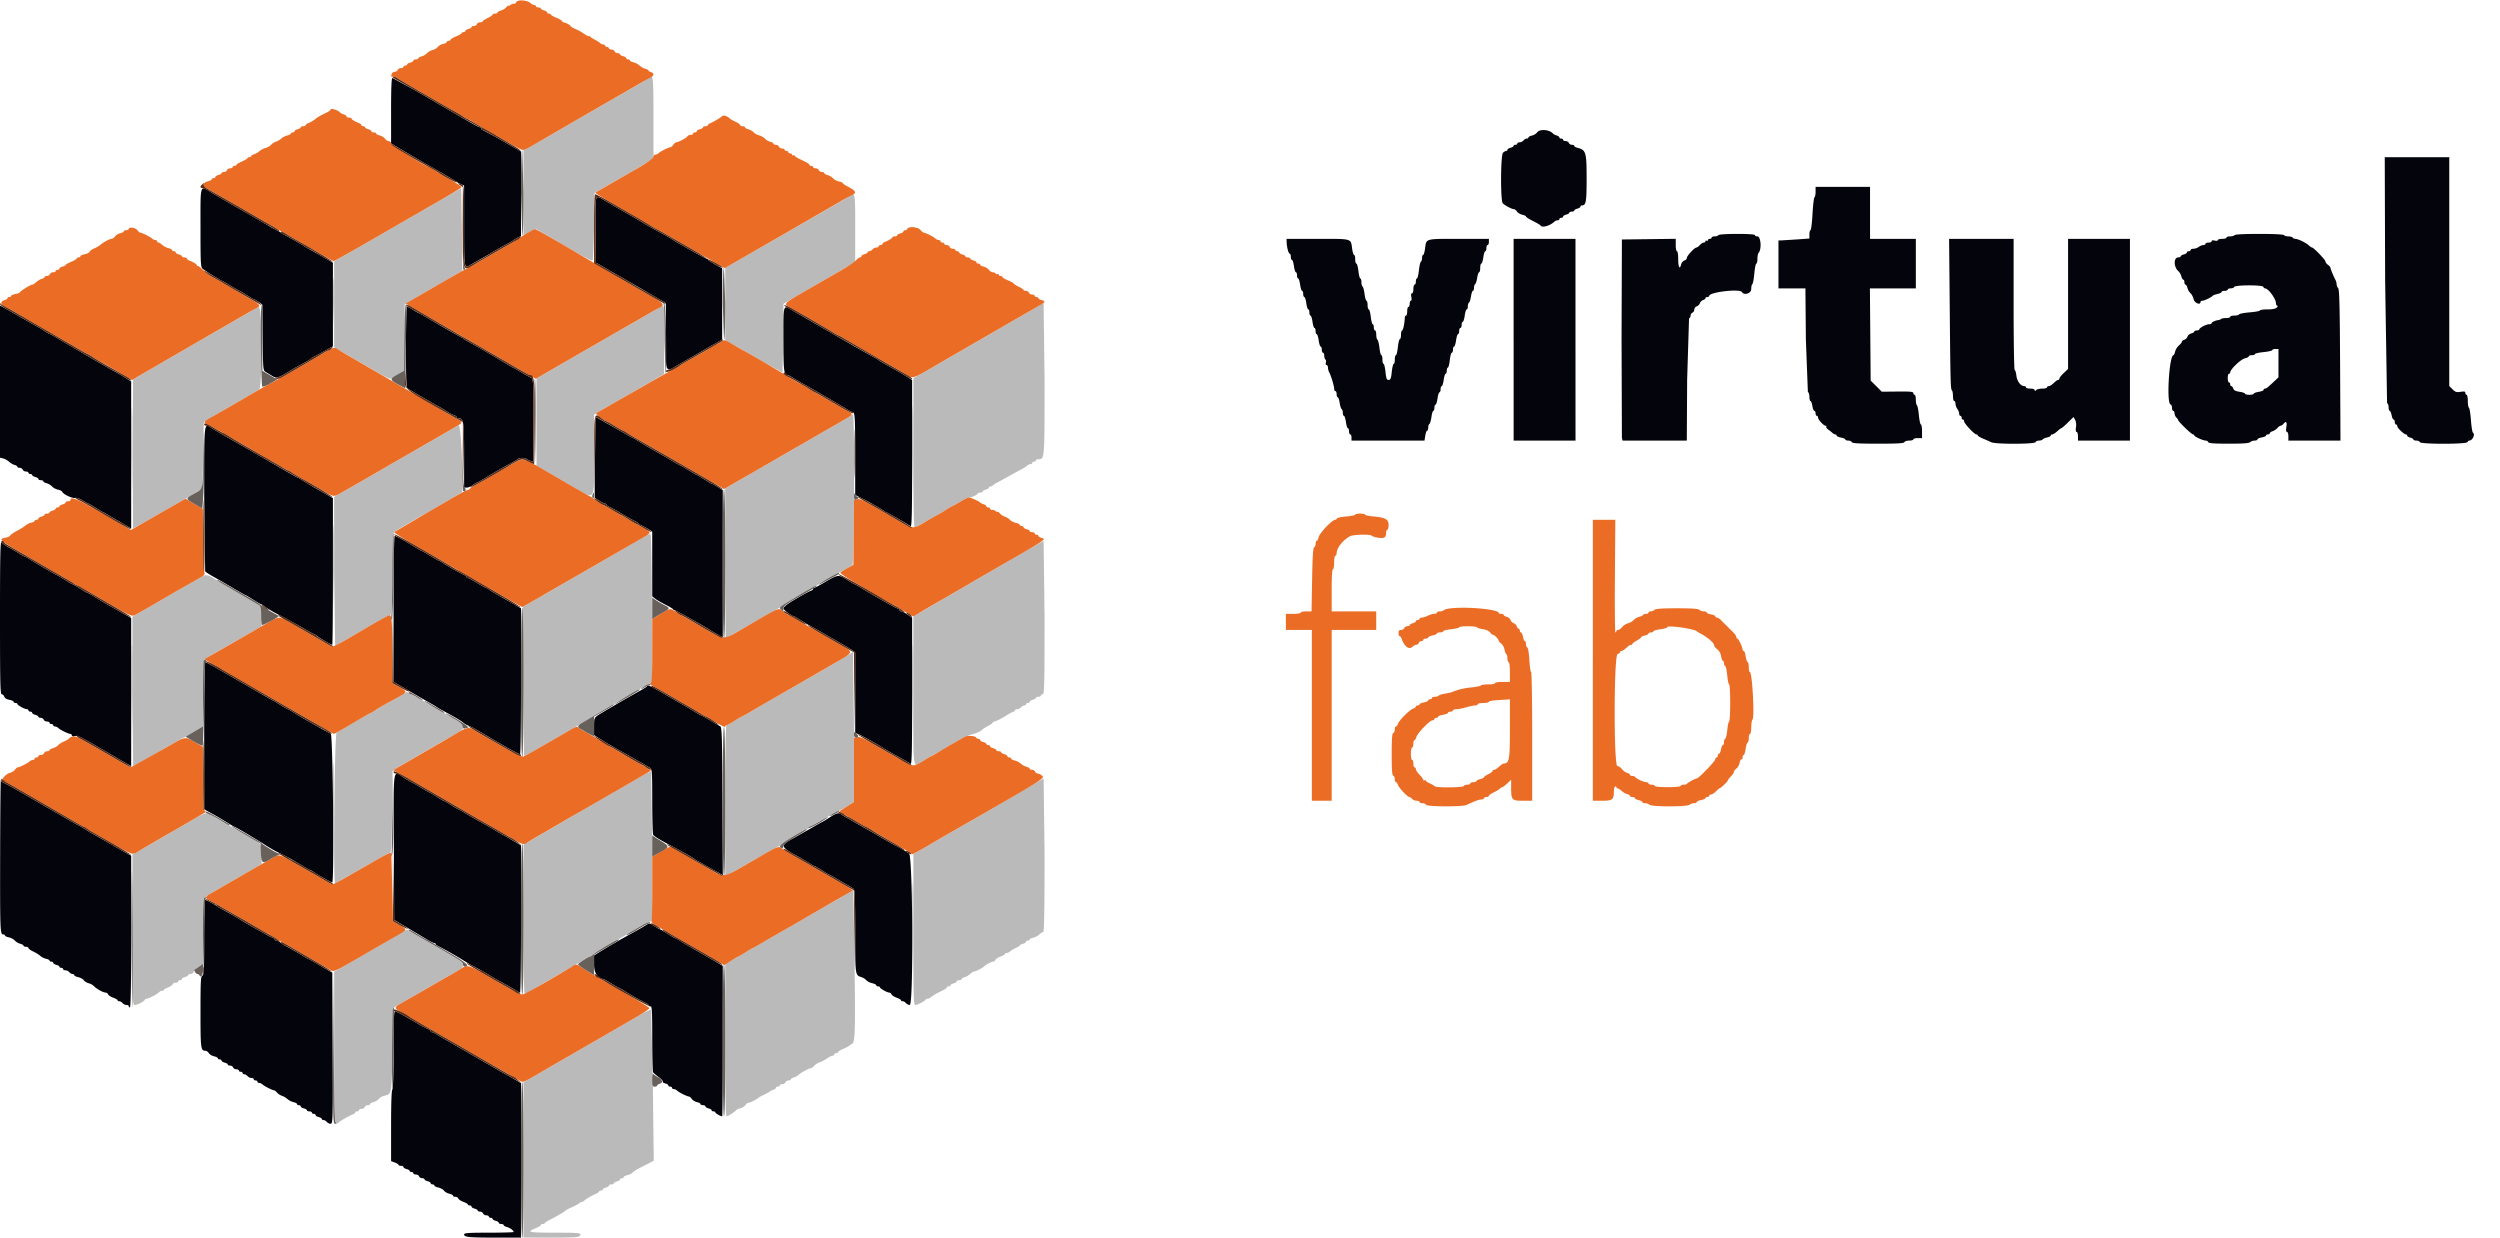 <svg xmlns="http://www.w3.org/2000/svg" width="400" height="198" fill-rule="evenodd" xmlns:v="https://vecta.io/nano"><path d="M103.851 12.457c-.103.098-1.034.665-2.069 1.258l-5.247 3.018-3.961 2.278-4.233 2.462-4.108 2.337-.471.214v6.812 6.812l.959-.521.958-.522 1.963 1.13 4.495 2.614c1.393.816 2.596 1.42 2.673 1.343s.185-2.544.24-5.482l.099-5.343 2.772-1.6 3.663-2.097 1.931-1.158 1.039-.661v-6.537c0-6.639-.038-6.991-.703-6.357M71.188 31.616l-3.366 1.935-2.772 1.6L55 40.934l-1.535.872v6.871 6.871l.446.281 7.063 4.078c.942.538 1.546.773 1.683.657.118-.1.638-.444 1.155-.765l.94-.582v-5.249-5.25l.743-.469 3.317-1.947 3.861-2.219 1.287-.741-.052-5.582-.099-6.604-.047-1.022-2.574 1.482m64.747-.254c-.215.15-1.549.941-2.965 1.757l-14.307 8.227-2.623 1.507v5.782 5.783l1.138.643 1.931 1.09 3.361 1.95 2.723 1.503.154-5.498v-5.497l3.217-1.858 4.109-2.393 2.525-1.476 1.634-.939v-5.427c0-5.74-.007-5.776-.897-5.154m30.495 17.421c-.215.148-1.883 1.128-3.707 2.178l-11.238 6.49-3.314 1.895-2.027 1.149-.003 11.931c-.002 8.538.059 11.93.215 11.93.12 0 .975-.445 1.9-.99s1.717-.99 1.759-.99.564-.312 1.16-.693 1.128-.693 1.182-.693.615-.312 1.247-.692 1.287-.693 1.456-.694c.403 0 1.372-.454 1.374-.644.001-.081.18-.148.398-.148s.396-.08.396-.177.222-.232.495-.3.495-.212.495-.319.126-.194.28-.194.311-.067.347-.149.378-.306.759-.499 1.228-.654 1.881-1.025 1.5-.833 1.881-1.028.811-.468.955-.609.389-.255.545-.255.283-.089.283-.198.133-.198.297-.198.297-.089.297-.198.164-.198.365-.198c1.041 0 1.021.25 1.021-12.837l-.154-12.113c-.085 0-.33.121-.545.268m-60.796.307c-.104.099-.545.377-.981.618l-3.96 2.268-6.436 3.714-3.96 2.28-2.574 1.488-1.881 1.093v6.976 6.976l1.287.738 4.225 2.452c4.079 2.379 3.689 2.935 3.693-5.265l.003-6.086.788-.498c.433-.274.82-.497.859-.497s2.202-1.236 4.806-2.746l4.735-2.745.052-5.473c.054-5.559.008-5.926-.656-5.293m-65.238.543l-1.98 1.157-8.355 4.822-7.292 4.226-1.482.873-.051 11.922.052 11.921c.056 0 1.594-.859 3.417-1.91l4.008-2.299c2.219-1.247 3.483-2.02 3.611-2.209.08-.118.148-2.487.151-5.265s.072-5.15.152-5.274c.132-.204 2.261-1.473 6.779-4.042.926-.526 1.844-1.076 2.041-1.221.543-.403.511-13.252-.033-13.217-.07.005-.528.237-1.018.516m95.733 16.877c-.104.096-.589.395-1.079.665s-2.441 1.396-4.335 2.5l-3.495 2.008c-.028 0-1.18.668-2.56 1.485l-2.569 1.485c-.034 0-1.411.789-3.062 1.752l-3.002 1.752.01 11.948.06 11.998c.028.029 1.519-.803 3.314-1.847l4.249-2.414c.542-.283 1.104-.626 1.249-.761.285-.266 5.565-3.418 5.725-3.418.053 0 .333-.166.623-.368s1.505-.884 2.703-1.514 2.29-1.232 2.426-1.338c.285-.224.373-24.106.089-24.106-.087 0-.243.078-.346.173m-62.763 1.505c-.646.397-5.471 3.19-6.435 3.727-.49.272-2.228 1.274-3.862 2.225l-3.625 2.103-2.08 1.191-2.661 1.519-1.238.7v11.943l.159 11.943c.087 0 .243-.078.346-.173s.589-.397 1.08-.67l4.002-2.302c1.711-.993 3.193-1.805 3.294-1.805.361 0 .421-.984.424-6.95.002-5.522.033-6.084.349-6.356.292-.252 2.055-1.29 5.396-3.18 1.08-.611 5.445-3.173 5.446-3.196.123-4.229-.249-10.93-.595-10.719m28.911 18.313l-3.515 2.058-3.861 2.241-3.911 2.244-3.96 2.281-2.674 1.545-.693.387.054 11.892.13 11.967c.042.042 1.243-.599 2.669-1.424l5.217-3.002c1.443-.827 2.98-1.749 3.416-2.048s2.063-1.274 3.617-2.165l3.663-2.121c.461-.275 1.084-.605 1.384-.732l.546-.232-.051-11.87c-.033-7.71-.12-11.886-.249-11.915-.109-.024-.91.378-1.782.894m58.812 3.586l-6.733 3.922-3.663 2.115-3.614 2.12-.94.584v11.953c0 13.543-.2 12.262 1.723 11.038.566-.361 1.081-.656 1.143-.656s.668-.342 1.346-.761c1.169-.721 2.138-1.283 3.708-2.151.382-.21 1.139-.504 1.684-.652s1.123-.409 1.287-.58.631-.481 1.039-.689.743-.443.743-.523.224-.202.498-.271.983-.435 1.575-.813 1.17-.689 1.284-.689.207-.089.207-.198.168-.198.372-.198.483-.133.618-.297.37-.297.52-.297.272-.089.272-.198.134-.198.297-.198.297-.087.297-.194.223-.25.496-.318.495-.204.495-.301.178-.177.396-.177.396-.089.396-.198.133-.198.297-.198c.261 0 .297-1.496.297-12.277l-.149-12.259c-.081.01-2.732 1.523-5.891 3.361M31.962 92.455c-.535.296-2.175 1.237-3.645 2.092l-4.901 2.831-2.228 1.278v11.959l.115 11.959c.107 0 1.012-.512 6.179-3.493 1.012-.584 1.877-1.061 1.924-1.061s.756-.408 1.577-.906l1.492-.906v-5.225c0-3.935.061-5.277.248-5.437.298-.256 1.373-.89 5.792-3.418l3.366-1.925-.099-1.623-.099-1.623-1.386-.82-2.871-1.681-2.674-1.583c-1.66-1.012-1.704-1.019-2.79-.418m104.167 12.085c-.104.101-1.57.979-3.258 1.951l-5.71 3.296-3.466 1.988c-.453.254-1.744 1.005-2.87 1.67s-2.087 1.208-2.138 1.208-.58.312-1.176.694-1.17.693-1.277.693c-.125 0-.194 4.32-.194 12.086v12.086l.445-.236c.245-.129 2.124-1.202 4.175-2.383l3.849-2.147c.065 0 .303-.17.528-.378.456-.421 3.835-2.395 4.1-2.395.094 0 .171-.067.171-.148s.202-.243.446-.358a41.18 41.18 0 0 0 3.315-1.872c.273-.188.718-.411.99-.495s.963-.45 1.535-.815l1.04-.663v-11.983l-.159-11.983c-.087 0-.243.083-.346.184m-72.268 6.883l-2.277 1.297c-.599.332-1.325.769-1.615.971s-.569.368-.623.368-1.243.67-2.643 1.488l-2.842 1.655c-.33.186-.567 24.184-.239 24.184.088 0 .245-.078.348-.173s.589-.397 1.08-.669l4.036-2.294 3.366-1.873c.155-.051.238-1.998.279-6.534l.057-6.461.537-.373c.295-.206 1.517-.935 2.715-1.621l4.059-2.343 2.932-1.676c1.775-.979 1.571-1.305-2.085-3.332a51.12 51.12 0 0 1-1.9-1.109c-.415-.261-1.039-.633-1.386-.827l-2.568-1.39a94.18 94.18 0 0 0-1.231.712m38.89 12.708l-11.609 6.69c-.519.285-1.033.588-1.142.672s-1.356.814-2.772 1.622l-3.02 1.749-.446.281v11.932c0 7.978.067 11.933.202 11.933.111 0 .535-.209.941-.465s1.942-1.159 3.412-2.009l4.335-2.506c.914-.528 1.711-.961 1.77-.961s.291-.17.516-.377c.34-.314 3.805-2.395 3.988-2.395.032 0 .796-.449 1.7-.997s2.112-1.228 2.686-1.509l1.044-.511v-11.846l-.17-11.951c-.093-.058-.739.233-1.435.648m62.199 1.603c-1.867 1.126-6.768 3.974-12.277 7.134l-3.762 2.181-1.832 1.068-.94.533v12.071c0 10.92.03 12.071.316 12.071.349 0 1.527-.608 1.631-.842.036-.081.186-.148.332-.148s.384-.115.528-.255.605-.43 1.024-.644l1.138-.584c.208-.107.377-.263.377-.346s.134-.151.297-.151.297-.08.297-.177.223-.232.495-.301.495-.211.495-.318.179-.194.396-.194.396-.08.396-.177.203-.227.45-.289.644-.295.883-.517.534-.403.658-.403c.217 0 1.37-.584 1.574-.797.267-.28 1.207-.788 1.457-.788.155 0 .331-.125.39-.279s.425-.395.813-.535.706-.326.706-.414.127-.158.283-.158.401-.117.545-.259.551-.388.905-.544.643-.341.643-.412.223-.184.495-.252.495-.212.495-.319.134-.194.297-.194.297-.078.297-.173.246-.223.545-.284.741-.294.982-.519.53-.41.643-.41c.141 0 .207-3.896.207-12.277l-.149-12.255c-.081.012-.995.533-2.03 1.157m-134.059 5.382l-2.475 1.45-3.466 1.995-3.216 1.86-.543.312-.002 12.029c-.001 11.729.009 12.03.379 12.03.429 0 1.597-.615 1.599-.842.001-.081.099-.148.219-.148.343 0 1.626-.645 2.04-1.026.207-.191.452-.3.545-.243s.168.026.168-.069.308-.293.684-.441.731-.387.786-.532.282-.263.504-.263.402-.089.402-.198.134-.198.297-.198.297-.088.297-.195.223-.25.495-.318.495-.204.495-.301.172-.176.383-.176.433-.156.496-.347.424-.548.805-.794l.692-.447v-5.232-5.233l.545-.381a21.44 21.44 0 0 1 1.435-.882l4.154-2.391 3.263-1.891-.064-1.548c-.079-1.901.128-1.622-2.162-2.928l-2.715-1.559c-.436-.254-1.327-.754-1.981-1.112s-1.272-.729-1.376-.824c-.376-.347-1.032-.141-2.683.843m103.993 12.266c-.908.536-1.676.974-1.706.974s-1.724.981-3.763 2.179l-3.776 2.178c-.037 0-1.196.668-2.576 1.485l-2.598 1.485c-.048 0-.576.312-1.171.693s-1.125.693-1.176.693-.539.275-1.085.611l-.993.611v12.162c0 8.683.062 12.161.217 12.161.219 0 1.38-.752 1.567-1.015.055-.078.351-.205.657-.282s.661-.306.788-.51.353-.371.501-.371c.266 0 1.426-.583 1.616-.813.055-.065.456-.283.891-.484s.837-.425.891-.498.3-.195.545-.271.445-.222.445-.324.134-.185.297-.185.297-.089.297-.198.181-.198.403-.198.453-.133.516-.297.283-.297.489-.297.375-.079.375-.176.202-.228.449-.29a2.35 2.35 0 0 0 .842-.473c.383-.352 1.694-1.041 1.983-1.041.079 0 .289-.165.465-.368a2.12 2.12 0 0 1 .815-.523c.272-.085.805-.365 1.185-.622s.802-.467.94-.467.251-.089.251-.198.134-.198.297-.198.297-.072.297-.16.379-.325.842-.527.886-.419.941-.484.277-.215.495-.336c.505-.28.552-2.357.345-15.359l-.147-9.242-1.651.975m-71.419 6.312l-8.267 4.795-1.733.982v11.943c0 12.224.039 12.865.726 12.177.255-.255 1.836-1.155 2.294-1.305.191-.063.347-.193.347-.289s.133-.175.297-.175.297-.089.297-.198.181-.198.402-.198.454-.134.516-.297.283-.297.489-.297.375-.08.375-.177.24-.237.533-.31a1.95 1.95 0 0 0 .853-.503c.176-.204.538-.426.804-.494 1.323-.34 1.265-.03 1.374-7.384l.099-6.673 1.584-.913 4.194-2.423 3.367-1.93c3.08-1.711 3.189-1.533-3.105-5.093l-2.343-1.361c-.799-.472-1.467-.849-1.485-.838l-1.618.961m38.713 12.819l-3.168 1.847-5.743 3.32-5.346 3.083-2.525 1.446-1.634.931v12.44 12.44h4.242c4.387 0 4.867-.051 4.867-.516 0-.227-.721-.276-4.059-.276-4.253 0-4.628-.081-3.168-.683.49-.202.891-.443.891-.535s.126-.168.28-.168.31-.067.347-.149.378-.306.759-.498c1.166-.587 2.452-1.336 2.566-1.493.059-.082.508-.324.998-.539s1.025-.502 1.188-.639.376-.242.473-.231.231-.056.297-.147c.162-.221 1.178-.832 1.854-1.114.3-.125.545-.297.545-.382s.133-.155.297-.155.297-.079.297-.177.222-.232.495-.3.495-.212.495-.319.178-.194.396-.194.396-.079.396-.177.223-.232.495-.3.495-.212.495-.319.134-.194.297-.194.297-.082.297-.182.261-.24.58-.31.685-.253.813-.407.69-.511 1.251-.794l1.588-.819.568-.305-.144-11.908-.272-12.141c-.085-.156-.739.125-2.008.864" fill="#bababa"/><path d="M82.921.128c-.191.054-.347.182-.347.283s-.16.183-.356.183-.464.107-.594.238-.238.161-.238.068-.161.017-.358.245a2.04 2.04 0 0 1-.891.546c-.293.074-.533.214-.533.311s-.178.176-.396.176-.396.075-.396.166-.356.337-.79.545-.791.445-.792.527-.183.148-.405.148-.453.134-.516.297-.282.297-.489.297-.374.08-.374.177-.223.232-.496.301-.495.211-.495.318-.133.195-.297.195-.297.07-.297.157-.401.323-.891.525-.891.443-.891.535-.133.169-.297.169-.297.082-.297.182-.267.241-.594.313-.705.287-.841.478-.51.414-.83.493-.727.311-.903.514a1.94 1.94 0 0 1-.853.503c-.294.074-.533.213-.533.31s-.179.177-.396.177-.396.087-.396.194-.223.25-.495.319-.495.203-.495.3-.134.177-.298.177-.297.089-.297.198-.181.198-.402.198-.453.134-.516.297-.273.297-.468.297-.407.141-.474.313c-.172.451-.158.479.237.479.196 0 .441.079.544.175.174.161 6.928 4.076 9.129 5.292.528.292 1.197.696 1.486.898s.58.368.647.368.455.209.861.463 1.14.691 1.63.969l3.647 2.099c2.755 1.593 2.756 1.593 3.366 1.279.336-.173 2.214-1.249 4.175-2.392l4.158-2.417 9.208-5.311c1.035-.602 2.081-1.19 2.325-1.308.552-.266.579-.712.051-.849-.217-.057-.396-.173-.396-.257s-.23-.212-.512-.282-.704-.31-.94-.531a2.39 2.39 0 0 0-.973-.511c-.3-.061-.545-.188-.545-.284s-.134-.173-.297-.173-.297-.087-.297-.194-.223-.25-.495-.319-.495-.203-.495-.301-.169-.176-.375-.176-.426-.134-.489-.297-.295-.297-.516-.297-.402-.089-.402-.198-.134-.198-.297-.198-.297-.089-.297-.198-.128-.198-.283-.198-.401-.112-.545-.248-.529-.381-.855-.544-.66-.386-.74-.495-.147-.127-.149-.04-.381-.102-.844-.419-1.065-.646-1.337-.731-.634-.314-.804-.509-.548-.414-.841-.488-.533-.204-.533-.291-.401-.321-.89-.523-.891-.433-.891-.514-.135-.149-.298-.149-.297-.087-.297-.194-.223-.25-.495-.319-.495-.203-.495-.3-.179-.177-.396-.177-.396-.089-.396-.198-.128-.198-.283-.198-.422-.139-.592-.309c-.33-.329-1.373-.52-1.947-.355m-30.05 17.449c0 .083-.334.306-.742.496-.738.343-1.445.748-1.634.937-.2.2-.901.609-1.238.722-.19.064-.346.195-.346.291s-.178.175-.396.175-.396.079-.396.177-.223.232-.495.3-.495.212-.495.319-.134.194-.297.194-.297.082-.297.182-.256.239-.568.307-.742.288-.955.487-.605.43-.869.513-.619.311-.788.506-.568.42-.885.499-.755.312-.974.516-.601.423-.848.485-.45.192-.45.289-.134.177-.297.177-.298.066-.299.148-.402.324-.891.539-.889.461-.889.545-.134.154-.297.154-.297.089-.297.198-.181.198-.403.198-.453.133-.516.297-.282.297-.489.297-.374.079-.374.176-.223.233-.496.301-.495.212-.495.319-.133.194-.297.194-.297.082-.297.182-.259.24-.577.309-.632.268-.698.44c-.143.372-.203.306.78.854l4.654 2.67 4.591 2.639c.401.225 1.09.637 1.531.915s.849.506.908.506.439.208.845.463 1.14.688 1.63.963l3.312 1.913c1.332.777 2.478 1.413 2.546 1.413.157 0 3.552-1.93 11.667-6.631l2.772-1.6c4.375-2.499 5.934-3.434 5.986-3.589.034-.101-.631-.576-1.477-1.056s-2.002-1.165-2.569-1.523-1.065-.65-1.107-.65c-.395 0-5.827-3.381-5.979-3.722-.108-.24-.333-.437-.501-.437s-.431-.175-.586-.388-.53-.444-.835-.511-.556-.204-.556-.305-.178-.182-.396-.182-.396-.087-.396-.194-.223-.25-.495-.319-.495-.203-.495-.3-.134-.177-.297-.177-.297-.079-.297-.175-.156-.234-.347-.306c-.651-.245-1.237-.603-1.237-.754 0-.083-.179-.151-.396-.151s-.396-.083-.396-.185-.201-.247-.446-.324-.49-.193-.545-.26c-.359-.443-1.584-.803-1.584-.466m62.664 1.019c-.273.26-1.516.993-1.921 1.133-.191.065-.347.198-.347.294s-.178.175-.396.175-.396.079-.396.177-.223.232-.495.3-.495.212-.495.319-.134.194-.297.194-.297.089-.297.198-.174.198-.386.198-.458.116-.545.258c-.157.257-1.445.93-1.778.93-.096 0-.302.178-.459.396s-.364.396-.46.396c-.277 0-1.594.654-1.881.933-.144.141-.389.255-.545.255s-.283.135-.283.3c0 .289-1.11 1.081-2.97 2.118l-6.305 3.633c-.098.084 1.064.8 4.325 2.666l4.104 2.403c.678.419 1.267.762 1.308.762s.868.457 1.837 1.017l2.454 1.409 3.069 1.778 2.98 1.729.604.343 2.466-1.423 8.604-4.954 7.425-4.298c.708-.422 1.533-.871 1.832-.999.848-.364.676-.715-.696-1.416-.407-.207-.74-.441-.74-.519s-.279-.198-.62-.267-.77-.296-.952-.506-.572-.443-.865-.516-.533-.214-.533-.311-.168-.176-.375-.176-.426-.134-.489-.297-.294-.297-.516-.297-.402-.089-.402-.198-.134-.198-.297-.198-.297-.068-.297-.151c0-.161-.246-.309-1.555-.936-.452-.216-.821-.466-.821-.556s-.089-.108-.198-.041-.198.029-.198-.087-.134-.21-.297-.21-.297-.089-.297-.198-.134-.198-.297-.198-.297-.089-.297-.198-.181-.198-.403-.198-.453-.133-.516-.297-.283-.297-.489-.297-.375-.079-.375-.176-.239-.237-.532-.311a1.95 1.95 0 0 1-.854-.503c-.176-.203-.582-.434-.903-.513s-.721-.302-.891-.495-.548-.412-.841-.485-.533-.213-.533-.31-.178-.177-.396-.177-.396-.085-.396-.189-.334-.344-.743-.534-.787-.395-.841-.455c-.39-.43-1.062-.65-1.297-.424m30.059 17.782c-.245.047-.445.168-.445.269s-.134.185-.298.185-.297.087-.297.194-.222.25-.495.318-.495.204-.495.301-.178.177-.396.177-.396.068-.396.151c0 .151-.586.509-1.237.754-.191.072-.347.21-.347.306s-.134.175-.297.175-.297.089-.297.198-.167.198-.372.198-.482.134-.618.297-.369.297-.519.297-.273.079-.273.177-.223.232-.495.3-.495.212-.495.319-.101.194-.225.194-.413.213-.643.474-1.31.986-2.4 1.612l-4.455 2.572c-5.136 2.973-4.846 2.688-3.511 3.433 1.487.828 5.964 3.437 6.725 3.917.406.257.786.467.845.467s.44.209.846.465c1.033.649 6.087 3.569 8.461 4.887.654.362 1.425.822 1.714 1.02.773.531 1.009.473 3.21-.798l3.987-2.305 4.456-2.575 5.841-3.374 3.91-2.256c.674-.386.687-.565.051-.725-.273-.068-.495-.204-.495-.301s-.134-.176-.297-.176-.297-.089-.297-.198-.181-.198-.403-.198-.453-.134-.516-.297-.283-.297-.489-.297-.376-.067-.377-.149-.358-.319-.792-.527-.79-.435-.79-.504-.401-.291-.891-.493-.891-.443-.891-.535-.134-.169-.297-.169-.297-.094-.297-.209-.083-.159-.184-.096-.241.023-.309-.087-.278-.202-.465-.202-.467-.175-.621-.388-.53-.444-.836-.511-.555-.204-.555-.304-.134-.183-.297-.183-.297-.087-.297-.194-.223-.25-.495-.319-.495-.203-.495-.3-.179-.177-.397-.177-.396-.079-.396-.176-.222-.233-.495-.301-.495-.212-.495-.319-.133-.194-.297-.194-.297-.089-.297-.198-.181-.198-.402-.198-.454-.134-.516-.297-.283-.297-.489-.297-.375-.089-.375-.198-.134-.198-.297-.198-.297-.089-.297-.198-.127-.198-.283-.198-.4-.115-.544-.255c-.272-.265-1.599-.933-1.853-.933-.08 0-.289-.156-.465-.347s-.409-.362-.518-.381-.332-.074-.495-.121-.498-.048-.743-.001m-125 .256c0 .109-.178.198-.396.198s-.396.082-.396.182-.25.237-.556.304-.681.297-.835.511-.403.389-.553.389c-.318 0-1.385.571-1.807.968-.161.151-.59.399-.953.551s-.707.398-.764.547-.41.328-.783.399-.68.212-.68.316-.133.189-.297.189-.297.076-.297.168-.401.334-.891.536-.891.429-.891.503-.223.192-.495.261-.495.211-.495.318-.134.194-.297.194-.297.089-.297.198-.181.198-.402.198-.454.134-.517.297-.282.297-.488.297-.375.08-.375.177-.203.227-.45.289-.644.295-.883.517-.528.404-.643.404c-.265 0-1.864.993-1.95 1.211-.035.089-.369.219-.742.289s-.679.207-.679.304-.133.176-.297.176-.297.087-.297.194-.223.25-.495.318c-.695.175-.618.724.149 1.058.354.154.955.474 1.336.71.668.415 5.203 3.047 6.832 3.965l2.838 1.655c1.125.665 2.087 1.209 2.138 1.209s.58.312 1.176.693 1.125.693 1.176.693.516.252 1.035.561l2.352 1.392 1.409.832 1.497-.885 7.43-4.308 9.345-5.401c.381-.231 1.027-.594 1.436-.806 1.003-.522 1.007-.516-1.189-1.789l-3.316-1.945c-.763-.454-1.737-1.003-2.166-1.219s-1.119-.727-1.534-1.135-.845-.743-.954-.743-.198-.068-.198-.151c0-.151-.587-.509-1.237-.754-.191-.072-.347-.21-.347-.306s-.178-.175-.396-.175-.396-.079-.396-.176-.223-.233-.495-.301-.495-.212-.495-.319-.134-.194-.297-.194-.297-.082-.297-.182-.256-.239-.568-.307-.753-.299-.981-.511-.508-.386-.621-.386-.206-.089-.206-.198-.128-.198-.283-.198-.401-.115-.545-.255c-.287-.28-1.604-.933-1.881-.933-.096 0-.303-.178-.46-.396-.294-.408-1.386-.564-1.386-.198m63.929.568c-.507.289-1.086.658-1.287.82s-.543.393-.761.512a627.86 627.86 0 0 0-6.633 3.819c-.382.228-.889.501-1.128.606-.387.17-3.767 2.093-6.793 3.864l-2.054 1.187-.965.55 1.856 1.09 10.149 5.873c.532.296 2.239 1.283 3.793 2.194l3.934 2.272 1.109.617 1.93-1.12 2.624-1.516 3.96-2.28 6.436-3.714 3.884-2.23c2.114-1.187 2.514-.695-3.229-3.975l-8.378-4.92c-3.992-2.372-7.239-4.218-7.383-4.196-.078.012-.557.258-1.064.547m30.907 17.47c-.264.203-.548.371-.632.373s-.513.232-.953.51c-.827.522-1.226.751-3.251 1.866-.653.36-1.411.806-1.683.992s-.985.593-1.584.906-3.054 1.7-5.454 3.082l-5.347 3.05c-.54.296-1.052.602-1.138.68-.133.121 1.247 1.196 1.535 1.196.055 0 .682.356 1.394.792s1.345.792 1.408.792.351.165.64.368 1.016.639 1.615.971 2.738 1.556 4.753 2.722l6.395 3.698 2.731 1.578 2.714-1.576 3.704-2.127c.545-.303 1.867-1.07 2.939-1.706l2.002-1.156c.029 0 1.603-.903 3.497-2.008l4.335-2.498c1.389-.765 1.491-.917.847-1.249-.303-.156-1.651-.93-2.996-1.719l-2.521-1.437c-.041 0-.563-.312-1.159-.693s-1.126-.693-1.177-.693c-.109 0-2.5-1.4-2.796-1.638a214.9 214.9 0 0 0-6.349-3.708c-.03 0-.715-.391-1.522-.868-1.462-.864-1.47-.866-1.947-.5m-62.658 1.241l-4.541 2.657c-1.191.7-2.928 1.678-3.86 2.174-1.884 1.002-1.729.914-5.856 3.315l-4.406 2.537c-1.686.949-1.676.924-.594 1.48.998.512 1.526.81 5.297 2.991l3.609 2.129c.407.257.784.467.839.467s.682.357 1.393.792 1.346.793 1.409.793.351.165.64.367.971.613 1.516.913a185.95 185.95 0 0 1 2.988 1.712c2.352 1.372 2.118 1.339 3.577.501l4.661-2.671 3.625-2.103 3.862-2.225a503.3 503.3 0 0 0 6.485-3.756c.629-.385.575-.489-.594-1.134-1.187-.655-1.977-1.116-6.386-3.731l-9.703-5.643c-1.416-.808-2.659-1.552-2.763-1.652-.243-.236-.7-.203-1.198.087m29.604 18.079l-3.168 1.842-3.168 1.808c-.49.262-.921.544-.957.625s-.173.149-.302.149-1.393.676-2.806 1.503l-3.361 1.954-5.539 3.266c-.074.119 2.991 1.971 6.408 3.872.393.219 1.25.722 1.903 1.119l1.98 1.161 4.753 2.732 4.703 2.698.742.408.743-.409a175.52 175.52 0 0 0 2.723-1.568l3.96-2.281 3.911-2.244 7.178-4.151c2.327-1.324 2.261-1.173.883-1.994-.664-.396-1.245-.72-1.289-.72s-.569-.312-1.165-.693-1.13-.693-1.188-.693-.687-.356-1.399-.792-1.349-.792-1.416-.792-.555-.312-1.086-.693-1.001-.693-1.046-.693-1.403-.771-3.019-1.714l-4.126-2.405c-3.304-1.925-3.609-2.006-4.852-1.295m71.228 6.306c-.632.38-1.193.692-1.247.692s-.586.312-1.182.693-1.119.693-1.162.693-.773.41-1.62.911c-2.516 1.488-2.078 1.533-5.699-.585-4.921-2.879-5.055-2.947-5.581-2.815l-.473.119-.053 5.194-.052 5.195-.946.51c-.52.281-1.027.593-1.127.694-.112.112 1.027.874 2.925 1.958l4.138 2.426c.567.358 1.081.651 1.143.651s.476.229.92.51 1.205.732 1.691 1.003l.883.493.929-.578c.511-.317 2.221-1.317 3.8-2.22l3.762-2.18c.491-.295 3.498-2.039 6.684-3.875 6.03-3.475 6.104-3.527 5.297-3.73-.273-.068-.495-.211-.495-.318s-.134-.194-.297-.194-.297-.09-.297-.198-.179-.198-.396-.198-.397-.08-.397-.177-.222-.233-.495-.301-.495-.212-.495-.318-.133-.195-.297-.195-.297-.082-.297-.182-.289-.246-.643-.323-.777-.295-.941-.483-.52-.411-.792-.497-.651-.335-.842-.553-.346-.322-.346-.23-.107.062-.238-.068-.398-.238-.594-.238-.356-.089-.356-.198-.134-.198-.297-.198-.297-.083-.297-.185-.201-.247-.446-.323-.49-.199-.544-.271c-.151-.202-1.51-.805-1.812-.805-.147.001-.784.313-1.416.694M11.287 80c0 .109-.178.198-.396.198s-.396.087-.396.194-.223.25-.495.319-.495.203-.495.301-.134.176-.297.176-.297.088-.297.194-.223.251-.495.319-.495.204-.495.301-.178.176-.396.176-.396.08-.396.177-.223.232-.495.301-.495.211-.495.318-.134.194-.297.194-.297.078-.297.174-.245.222-.545.283a2.4 2.4 0 0 0-.947.47c-.221.198-.832.583-1.358.855s-.997.598-1.047.724-.397.285-.771.355c-1.147.215-.934.42 2.514 2.408l4.598 2.684c1.072.636 1.989 1.156 2.039 1.156s.578.312 1.173.693 1.114.693 1.151.693.814.433 1.728.961l4.314 2.495c2.254 1.304 2.717 1.503 3.092 1.333.427-.195 1.519-.82 6.93-3.966l3.515-2.001c.695-.373.901-.582.792-.802-.082-.163-.174-2.538-.205-5.278l-.056-4.981-1.377-.819-1.378-.818-.843.474-4.384 2.511-3.539 2.037-.57-.337c-7.625-4.504-9.084-5.222-9.084-4.472m205.545 2.348c0 .093-.645.223-1.433.289s-1.464.213-1.502.326-.154.205-.258.205c-.499 0-2.503 2.107-2.652 2.789-.07.318-.209.578-.31.578s-.182.215-.182.478-.106.514-.235.557c-.169.056-.259 1.488-.322 5.165l-.088 5.087h-.866c-.476 0-.865.089-.865.198s-.528.198-1.188.198h-1.188v1.287 1.287h2.079 2.079v13.663 13.664h1.584 1.584v-13.664-13.663h3.565 3.564v-1.485-1.485h-3.564-3.565v-3.367c0-2.112.074-3.366.198-3.366.109 0 .198-.49.198-1.089s.089-1.089.198-1.089.198-.165.198-.366c0-.861 1.002-2.143 2.152-2.752.531-.282 3.313-.34 3.478-.073.059.096.523.237 1.029.313 1.001.15 1.254-.018 1.259-.835.002-.245.092-.446.201-.446s.198-.334.197-.742c-.002-.925-.5-1.208-2.425-1.376-.735-.065-1.336-.193-1.336-.286s-.357-.17-.792-.17-.792.076-.792.17m38.019 23.296v22.475h1.479c1.661 0 1.888-.175 1.888-1.461 0-.382.089-.749.198-.816s.198-.028.198.087a.21.21 0 0 0 .206.21c.114 0 .401.181.64.403a2.46 2.46 0 0 0 .883.517c.247.062.449.192.449.289s.178.177.396.177.396.082.396.182.267.241.594.313.594.212.594.313.205.182.456.182.567.111.703.247c.344.344 6.057.339 6.402-.005.132-.133.446-.242.697-.242s.455-.085.455-.189.312-.248.693-.319.693-.209.693-.306.134-.176.297-.176.297-.089.297-.198.13-.198.288-.198.511-.223.783-.495.535-.495.583-.495c.171 0 1.317-1.081 1.317-1.242 0-.089.222-.385.495-.658s.495-.605.495-.739.178-.372.395-.529.45-.577.517-.933.201-.599.298-.539.176-.075.176-.299.081-.408.179-.408.241-.445.316-.99.217-.99.316-.99.179-.312.179-.693.089-.693.198-.693.198-.473.198-1.05.095-1.144.21-1.259c.347-.347-.059-7.592-.425-7.592-.1 0-.181-.357-.181-.792s-.079-.792-.176-.792-.235-.401-.309-.891-.217-.892-.319-.892-.186-.103-.186-.23c0-.37-.655-1.75-.83-1.75-.088 0-.16-.093-.16-.206 0-.211-.292-.615-.752-1.041-.142-.131-.364-.354-.495-.495s-.356-.364-.5-.495-.449-.439-.679-.684-.536-.445-.679-.445-.262-.085-.262-.189-.311-.248-.693-.319-.693-.209-.693-.306-.205-.176-.455-.176-.567-.112-.703-.248c-.179-.178-1.181-.247-3.594-.247s-3.416.069-3.594.247c-.136.136-.408.248-.604.248s-.357.089-.357.198-.173.198-.384.198-.433.079-.493.176-.35.236-.644.31-.679.301-.855.504-.581.435-.9.515-.744.353-.944.607-.49.462-.645.462-.283.089-.283.198-.067.198-.149.198-.118-4.054-.081-9.01l.066-9.01h-1.799-1.8v22.476m-22.97-8.283c-.381.051-.778.176-.881.277s-.393.184-.644.184-.455.089-.455.198-.201.198-.446.199-.7.134-1.012.297-.736.296-.941.296-.373.089-.373.198-.134.198-.297.198-.297.087-.297.194-.223.25-.495.319-.495.203-.495.3-.169.177-.375.177-.426.134-.489.297-.295.297-.516.297c-.297 0-.403.13-.403.495 0 .272.079.495.175.495s.229.156.295.347c.455 1.315 1.219 1.896 1.769 1.346.169-.169.438-.307.597-.307s.342-.133.404-.297a.49.49 0 0 1 .418-.297c.166 0 .303-.089.303-.198s.178-.198.396-.198.396-.085.396-.189.312-.247.693-.319.693-.209.693-.306.215-.176.479-.176.508-.088.544-.196.623-.254 1.304-.325 1.237-.206 1.237-.299c0-.225 2.718-.22 2.858.005.059.097.492.233.962.303.511.077.967.285 1.135.518.155.215.375.39.491.39.229 0 .891.705.891.949 0 .083.178.28.395.437s.45.578.518.937.201.701.298.76.175.371.175.691.089.583.198.583c.116 0 .198.66.198 1.584v1.584h-1.188c-.66 0-1.188.088-1.188.198s-.485.198-1.078.198-1.124.076-1.182.17-.709.231-1.447.305c-1.246.125-2.146.335-3.125.729-.218.088-.774.217-1.236.287s-.891.209-.953.308-.329.181-.595.181-.483.089-.483.198-.134.198-.297.198-.297.085-.297.189-.312.248-.693.319-.693.21-.693.306-.134.176-.297.176-.297.083-.297.185-.194.246-.43.321c-.556.176-2.255 1.875-2.431 2.431-.075.236-.219.43-.321.43s-.185.215-.185.478-.111.516-.247.561c-.185.062-.248.925-.248 3.416s.063 3.354.248 3.416c.136.045.247.298.247.561s.083.479.185.479.246.192.32.427c.151.475 1.536 1.949 1.832 1.949.104 0 .3.133.436.297s.458.297.717.297.471.089.471.198.215.198.478.198.515.109.559.241c.109.327 5.83.35 6.507.027 1.279-.612 1.958-.862 2.337-.862.229 0 .416-.089.416-.198s.178-.198.396-.198.396-.085.396-.189.334-.345.742-.537.861-.463 1.005-.603.331-.255.416-.255.435-.269.778-.596l.623-.596v1.302c0 1.94.117 2.068 1.888 2.068h1.479v-10.297c0-5.664-.077-10.297-.169-10.297s-.221-.867-.284-1.927c-.065-1.087-.207-1.957-.326-1.996s-.212-.286-.212-.549-.079-.479-.176-.479-.234-.312-.306-.693-.215-.693-.319-.693-.189-.134-.189-.297-.083-.297-.184-.297-.24-.174-.308-.386a.87.87 0 0 0-.498-.505.87.87 0 0 1-.498-.505c-.067-.212-.339-.44-.604-.506s-.482-.201-.482-.298-.178-.176-.396-.176-.397-.067-.398-.149c-.006-.587-5.288-1.059-7.919-.708m-125.445.423a43.19 43.19 0 0 0-1.337.797l-.743.461v5.133c0 3.859-.058 5.132-.237 5.132-.338 0-.018.261 1.03.838l2.871 1.639 2.611 1.503c.347.195.991.583 1.431.861s.85.505.908.505.468.228.908.506c1.468.927 2.162 1.272 2.162 1.075 0-.107.087-.194.194-.194s.682-.312 1.277-.693 1.125-.694 1.176-.694 1.013-.543 2.138-1.208l2.87-1.67 3.466-1.988 5.799-3.351c3.942-2.274 3.859-1.944.901-3.614l-2.475-1.431-2.673-1.543c-.49-.278-1.224-.714-1.63-.969s-.799-.463-.872-.463-.426-.223-.783-.495c-.954-.728-.295-.985-6.075 2.371-3.903 2.265-3.234 2.273-7.253-.087l-3.129-1.789c-.045 0-.409-.223-.81-.495-.847-.576-.935-.583-1.725-.137m-47.426 2.447c-6.225 3.641-5.692 3.396-6.425 2.949-.333-.203-1.808-1.062-3.278-1.909l-3.465-1.998c-.993-.572-1.384-.572-2.377 0l-4.851 2.804-4.983 2.862-.923.516.673.441c.37.242.72.441.779.441s.438.209.844.464c.721.454 5.202 3.057 6.976 4.053l6.485 3.733 3.452 1.984 1.52.863.955-.532c.525-.292 1.832-1.051 2.904-1.687s1.994-1.156 2.048-1.156.336-.165.625-.367c.504-.352.968-.62 3.744-2.153 1.505-.832 1.508-.86.148-1.638l-1.089-.623v-4.812c0-4.956-.086-6.058-.47-6.04-.123.006-1.604.818-3.292 1.805m211.188.37c.653.134 1.233.305 1.287.38s.233.201.396.279c1.118.534 2.376 1.575 2.376 1.967 0 .155.225.45.5.656.316.237.544.648.62 1.117.065.408.197.743.292.743s.173.17.173.379.086.409.192.446.253.712.326 1.501.209 1.436.302 1.436.17 1.337.17 2.97-.077 2.971-.17 2.971-.225.601-.294 1.335-.215 1.366-.325 1.403-.201.282-.201.545-.08.479-.176.479-.235.312-.306.693-.215.693-.319.693-.19.134-.19.297-.089.297-.198.297-.198.13-.198.288c0 .299-2.683 3.078-2.972 3.078-.241 0-1.472.669-1.549.842-.036.082-.281.149-.545.149s-.478.089-.478.198c0 .119-.825.198-2.079.198s-2.08-.079-2.08-.198c0-.109-.222-.198-.495-.198s-.495-.09-.495-.198-.171-.198-.38-.198c-.407 0-1.655-.596-1.765-.842-.036-.082-.237-.149-.445-.149s-.38-.087-.38-.194-.206-.246-.457-.309-.62-.332-.82-.598-.528-.483-.731-.483c-.599 0-.571-17.73.028-17.921.218-.069.396-.208.396-.31s.093-.185.206-.185c.195 0 .419-.155 1.074-.742.152-.136.371-.248.488-.248s.212-.069.212-.153.312-.321.693-.526.693-.441.693-.524.268-.21.594-.282.594-.212.594-.313.179-.182.396-.182.396-.083.396-.184.491-.245 1.09-.319 1.089-.223 1.089-.329c0-.229 1.759-.105 3.465.245m-28.614 16.05c0 5.005-.09 5.48-1.048 5.521-.087.003-.397.229-.691.501s-.646.495-.784.495-.249.085-.249.189-.312.337-.693.518-.693.4-.693.488-.268.219-.594.29-.594.213-.594.313-.223.183-.495.183-.495.089-.495.198-.216.198-.479.198-.51.095-.549.211c-.088.264-4.517.3-4.692.038-.067-.1-.412-.308-.766-.462s-.643-.353-.643-.442-.089-.106-.198-.039-.198.032-.198-.08-.268-.476-.594-.811-.594-.738-.594-.898-.089-.29-.198-.29-.198-.267-.198-.594-.089-.594-.198-.594-.198-.445-.198-.99.089-.99.198-.99.198-.267.198-.594.079-.594.176-.594.232-.22.299-.488c.152-.605 2.147-2.68 2.577-2.68.173 0 .314-.09.314-.198s.134-.199.297-.199.297-.081.297-.18.356-.241.792-.315.792-.215.792-.314.178-.181.396-.181.396-.089.396-.198.253-.198.563-.198 1-.132 1.534-.295 1.173-.295 1.418-.297.446-.091.446-.2.401-.198.891-.198.891-.085.891-.188.557-.221 1.237-.259l1.684-.109.445-.038v4.77m-150.891.452l-4.059 2.337c-1.416.816-2.721 1.537-2.899 1.601-.199.072-1.275-.424-2.773-1.278l-3.338-1.898c-.49-.276-1.224-.711-1.63-.966-1.091-.685-1.111-.679-4.113 1.121-.49.294-2.183 1.275-3.762 2.18l-4.028 2.332-1.157.687.959.53a403.12 403.12 0 0 1 4.226 2.421l5.247 3.031 2.179 1.289c.108.083.732.444 1.386.803 1.981 1.088 2.416 1.338 3.25 1.865.441.278.852.505.914.505s.6.312 1.196.693c1.097.703 1.635.842 1.976.511.104-.1 1.391-.866 2.862-1.701L90 131.493c.109-.084.64-.396 1.18-.693 1.008-.555 8.701-4.987 11.446-6.593l1.537-.9-.685-.465c-.376-.256-.728-.466-.781-.466s-1.225-.668-2.604-1.485l-2.595-1.485c-.048 0-.927-.535-1.953-1.188s-1.937-1.19-2.023-1.193-.378-.178-.651-.391c-.624-.489-.442-.528-2.178.469m63.663.784c-.217.13-1.019.588-1.782 1.017s-1.849 1.073-2.416 1.433-1.083.653-1.148.653-.602.31-1.194.689c-1.651 1.056-1.736 1.052-3.828-.186l-1.914-1.097c-.033 0-1.046-.581-2.251-1.292-1.709-1.008-2.3-1.265-2.69-1.167l-.499.126v5.132 5.132l-1.172.741-1.173.741.675.442c.371.243.718.442.772.442s.681.357 1.393.792 1.334.792 1.384.792.739.392 1.531.872l3.718 2.199 2.278 1.327.99-.541a60.24 60.24 0 0 0 1.881-1.081c.49-.296 2.183-1.279 3.762-2.185 14.496-8.315 14.516-8.327 14.068-8.744-.213-.199-.528-.362-.699-.362s-.363-.133-.426-.297-.283-.297-.489-.297-.375-.079-.375-.176-.23-.235-.511-.305a2.5 2.5 0 0 1-.918-.507c-.224-.208-.662-.434-.974-.503s-.567-.206-.567-.307-.133-.182-.297-.182-.297-.087-.297-.194-.223-.25-.495-.319-.495-.203-.495-.3-.178-.177-.396-.177-.396-.079-.396-.177-.223-.232-.495-.3-.495-.212-.495-.319-.134-.194-.297-.194-.297-.08-.297-.177-.223-.232-.495-.3-.495-.212-.495-.319-.127-.194-.281-.194-.31-.082-.346-.182c-.109-.298-1.423-.405-1.849-.149m-143.249.211c-.126.151-.516.391-.866.533s-.776.413-.946.602-.548.405-.841.478-.533.213-.533.31-.169.177-.375.177-.426.134-.489.297-.295.297-.516.297-.402.089-.402.198-.134.198-.297.198-.297.089-.297.198-.128.198-.283.198-.401.115-.545.255c-.287.28-1.604.933-1.881.933-.096 0-.3.175-.455.389s-.533.444-.842.512c-.486.107-1.338.982-1.12 1.151.042.033.477.283.967.555l1.646.928 2.079 1.19 6.638 3.862c.853.505 1.587.918 1.63.918s.566.312 1.162.693 1.121.693 1.167.693 1.229.669 2.628 1.486c2.68 1.563 2.924 1.647 3.551 1.216.336-.232 4.324-2.554 6.43-3.743l4.541-2.656c.047-.04-.02-.177-.148-.306-.168-.168-.235-1.641-.235-5.203v-4.969l-1.255-.734c-1.621-.948-1.494-.968-4.332.673l-5.959 3.345c-.058 0-.892-.457-1.854-1.015l-2.404-1.39-2.079-1.19c-2.215-1.271-2.386-1.353-2.835-1.354-.232-.001-.524.123-.65.275m94.586 18.184l-1.337.796v5.009c0 2.755-.044 5.128-.099 5.273-.097.257.113.409 2.08 1.504.49.273.98.561 1.089.641s.599.367 1.089.638l2.871 1.641 2.574 1.484a53.99 53.99 0 0 1 1.262.745l.667.407 1.056-.675c.581-.372 1.103-.676 1.16-.676s.593-.312 1.189-.693 1.123-.693 1.171-.693 1.218-.668 2.598-1.485l2.573-1.485c.036 0 1.522-.855 3.304-1.9l4.129-2.4 2.134-1.214 1.242-.715-.45-.34c-.248-.187-.762-.508-1.144-.712-1.412-.759-8.835-5.072-9.501-5.521-.893-.603-.377-.797-5.082 1.91-4.879 2.807-4.195 2.715-7.227.963l-3.239-1.862-1.683-.96c-1.067-.612-.803-.647-2.426.32m-46.594 1.961l-4.049 2.313c-1.902 1.08-1.802 1.056-2.569.599l-1.354-.789-2.03-1.161-2.754-1.581c-1.49-.855-1.884-.938-2.487-.524-.215.147-.881.54-1.48.872s-2.426 1.379-4.059 2.328l-3.862 2.23c-1.465.828-1.548.896-1.444 1.169.055.144.167.261.249.261s.941.458 1.91 1.018l2.454 1.408 1.584.895a78.56 78.56 0 0 1 2.124 1.265c.678.418 1.284.761 1.346.761s.601.312 1.197.693 1.113.693 1.15.693c.075 0 1.249.675 7.86 4.522.564.328.461.378 6.521-3.147l4.01-2.31c1.822-1.034 1.814-1.003.495-1.755l-1.04-.593-.113-5.438-.148-5.487c-.108-.151-.636.113-3.511 1.758m31.984 16.676c-2.656 1.621-6.853 4.004-7.266 4.124-.543.157-.574.141-6.155-3.084-2.777-1.606-2.94-1.643-3.999-.912-.272.188-.91.571-1.418.852s-2.111 1.199-3.564 2.041l-4.077 2.341c-1.631.918-1.646.973-.438 1.642.486.268 1.106.63 1.377.804s1.609.954 2.971 1.734l8.268 4.778 5.298 3.039a28.74 28.74 0 0 1 1.15.68c.398.255.587.188 2.315-.821l2.574-1.494 10.693-6.172 3.12-1.812c1.117-.642 2.001-1.255 1.965-1.364s-1.397-.957-3.024-1.885l-3.997-2.331c-.572-.354-1.08-.643-1.13-.643s-.848-.49-1.777-1.089c-1.998-1.289-1.578-1.227-2.886-.428" fill="#eb6c24"/><path d="M62.574 17.702v5.227l.941.583 4.307 2.539 2.97 1.677c.109.083.644.397 1.188.697l1.089.668c.055.068.344.231.644.362l.544.239v6.429c0 6.673.015 6.791.807 6.378l3.352-1.907c.422-.29 1.268-.772 3.267-1.863.218-.119.441-.261.495-.315s.344-.226.644-.38l.544-.281v-6.751-6.75l-.438-.274-1.237-.708-2.561-1.457-1.931-1.023c-.093 0-.169-.079-.169-.175s-.156-.226-.347-.289c-.335-.11-.945-.444-2.822-1.543l-1.584-.919-5.891-3.432-3.602-1.959c-.142 0-.21 1.685-.21 5.227m183.372 3.479c-.154.214-.53.444-.836.511s-.556.204-.556.304-.122.182-.272.182-.384.134-.52.297-.413.297-.618.297-.372.089-.372.198-.133.198-.297.198-.297.08-.297.177-.223.232-.495.301-.495.211-.495.318-.095.194-.212.194-.34.128-.495.283c-.388.389-.417 7.74-.032 8.098s1.463.926 1.762.926c.147 0 .374.171.504.379s.508.437.84.51.603.204.603.292.513.414 1.139.726 1.168.635 1.205.717c.179.404 1.466.051 2.168-.594.148-.136.396-.247.552-.247s.283-.09.283-.198.134-.199.297-.199.297-.087.297-.194.223-.25.495-.318.495-.204.495-.301.178-.177.396-.177.396-.079.396-.176.223-.233.495-.301.495-.212.495-.318.096-.195.212-.195c.685 0 .778-.522.778-4.351 0-4.176-.106-4.528-1.468-4.87-.281-.071-.512-.208-.512-.305s-.168-.177-.375-.177-.426-.133-.489-.297-.294-.297-.516-.297-.402-.089-.402-.198-.134-.198-.297-.198-.297-.083-.297-.184-.201-.248-.446-.324-.49-.194-.544-.261c-.551-.678-2.143-.819-2.569-.228m135.675 23.605l.31 19.719c.136.045.247.342.247.66s.079.578.176.578.235.311.306.693.215.693.319.693.189.178.189.396.089.396.198.396.198.119.198.264c0 .296 1.075 1.32 1.385 1.32.11 0 .2.087.2.194s.222.25.495.319.495.203.495.3.215.177.478.177.516.111.561.248c.118.352 7.508.347 7.626-.006.044-.133.169-.242.276-.242.53 0 1-1.017.587-1.272-.095-.06-.237-.956-.315-1.992s-.222-1.934-.321-1.995-.18-.551-.18-1.089-.089-.979-.198-.979-.198-.134-.198-.299c0-.236-.16-.274-.762-.177-.65.103-.84.044-1.287-.403l-.525-.525V43.456 25.149h-5.161-5.16l.061 19.637m-91.126-14.105c0 .43-.079.83-.176.889s-.24 1.268-.319 2.685-.222 2.577-.319 2.577-.176.299-.176.666v.666l-1.931.141-2.475.155-.545.013v3.833 3.833h2.156 2.156l.075 8.251.319 8.334c.135.045.245.386.245.758s.078.676.173.676.229.357.299.792.215.793.322.793.196.178.196.396.089.396.198.396.198.129.198.288c0 .327.904 1.296 1.209 1.296.11 0 .156.073.101.162s.084.289.309.445a6.72 6.72 0 0 1 .668.531c.143.137.355.248.471.248s.212.085.212.189.312.248.693.319.694.209.694.306.215.176.478.176.516.111.561.248c.063.187 1.084.247 4.208.247s4.145-.06 4.208-.247c.045-.137.387-.248.759-.248s.677-.089.677-.198.311-.198.693-.198h.693V69.01c0-.599-.082-1.089-.181-1.089s-.244-.67-.321-1.488-.218-1.537-.314-1.596-.174-.459-.174-.888-.089-.781-.198-.781-.198-.123-.198-.274c0-.22-.495-.268-2.525-.247l-2.525.026-.891-.891-.891-.89-.061-7.377-.06-7.376h3.674 3.675v-3.961-3.96h-3.664-3.663v-4.159-4.158h-4.357-4.356v.78M32.079 36.405c0 5.763.03 6.331.347 6.597.382.322 2.993 1.948 3.127 1.948.046 0 .666.357 1.378.793s1.335.792 1.385.792.58.312 1.176.693 1.14.693 1.21.693.385.183.7.407l.572.407.052 5.265c.051 5.026.071 5.274.448 5.483l.922.567c.866.57 1.013.528 3.449-.98.21-.131.917-.522 1.571-.869s1.233-.695 1.287-.773a.77.77 0 0 1 .297-.22c.109-.044.889-.466 1.733-.939l1.534-.859v-6.69-6.691l-1.826-1.064-2.03-1.142s-.426-.23-.698-.417c-.422-.29-1.269-.773-3.267-1.863-.218-.119-.441-.263-.496-.319s-.321-.212-.594-.346a19.33 19.33 0 0 1-1.089-.592l-1.782-1.038-1.7-.988-2.574-1.465-3.295-1.931c-1.982-1.23-1.837-1.668-1.837 5.541m63.215.354l.053 5.273.594.321a42.37 42.37 0 0 1 1.636.964l1.135.643s.696.37 1.433.822l3.716 2.148 1.931 1.123.743.467v5.344c0 6.188-.216 5.781 2.298 4.321l2.572-1.463 1.584-.922s.907-.544 1.07-.619a11.83 11.83 0 0 0 .891-.496l.595-.361v-5.697-5.697l-1.09-.604c-.599-.333-1.118-.68-1.155-.772s-.15-.168-.253-.168c-.169 0-5.14-2.797-5.621-3.163-.109-.083-.733-.445-1.386-.804l-2.08-1.141-1.089-.64s-.51-.324-.891-.537l-2.673-1.538-2.772-1.613c-1.36-.79-1.3-1.024-1.241 4.809m179.656.865c-.067.109-.339.198-.605.198s-.484.089-.484.198-.133.198-.297.198-.297.094-.297.21-.089.154-.198.087-.198-.028-.198.087-.12.21-.266.21-.428.178-.625.396-.442.396-.545.396c-.306 0-1.534 1.321-1.534 1.65 0 .167-.178.36-.396.429s-.45.342-.516.607c-.227.904-.474.485-.474-.805 0-.726-.086-1.287-.198-1.287s-.198-.447-.198-.994v-.994l-4.307.053-4.307.054-.055 15.643.054 16.09.108.445h5.139 5.139l.055-9.736.303-9.818c.136-.046.247-.244.247-.441s.134-.41.297-.473.297-.289.297-.502a.58.58 0 0 1 .386-.512c.212-.067.44-.291.505-.498a.87.87 0 0 1 .505-.498c.213-.068.386-.206.386-.308s.134-.184.297-.184.297-.077.297-.171c0-.616 4.893-1.195 5.248-.621s1.485.21 1.485-.484c0-.374.08-.73.177-.791s.241-.823.318-1.695.22-1.585.318-1.585.177-.338.177-.752.078-.837.173-.941c.535-.584.387-2.663-.189-2.663-.209 0-.38-.089-.38-.198 0-.123-1.085-.198-2.86-.198-1.692 0-2.909.081-2.982.198m82.575 0c-.068.109-.385.198-.705.198s-.582.089-.582.198-.312.198-.693.198-.694.091-.694.202-.209.149-.495.077c-.305-.076-.495-.04-.495.095 0 .121-.222.22-.495.22s-.495.089-.495.198-.156.201-.346.204-.52.137-.731.297-.59.291-.842.291-.457.089-.457.198-.134.198-.297.198-.297.087-.297.194-.223.25-.495.319-.495.203-.495.301-.177.176-.392.176c-.758 0-.75 1.527.011 2.19.195.17.415.549.488.842s.213.532.31.532.177.179.177.397.079.396.177.396.236.239.31.532.294.672.49.842.42.599.497.952c.136.619 1.1 1.009 1.1.446 0-.109.142-.198.316-.198.307 0 1.465-.568 1.664-.817.055-.068.389-.186.743-.263s.644-.222.644-.322.222-.182.495-.182.495-.089.495-.198.215-.198.478-.198.512-.101.554-.225c.109-.328 4.553-.345 4.662-.018.045.133.167.243.272.243.524 0 1.756 1.682 1.756 2.398 0 .206.096.374.213.374s.078.134-.085.297c-.199.199-.695.297-1.5.297-.661 0-1.202.076-1.202.169s-.735.231-1.634.305-1.663.221-1.699.326-.371.19-.743.19-.676.089-.676.198-.297.198-.66.198-.726.066-.806.146-.252.157-.38.17c-.489.049-1.125.331-1.125.499 0 .096-.186.175-.415.175-.458 0-1.565.59-1.565.835 0 .085-.178.155-.396.155s-.396.08-.396.177-.217.231-.482.297-.537.295-.604.507a.88.88 0 0 1-.508.508c-.212.067-.386.206-.386.308s-.218.376-.485.608a2.17 2.17 0 0 0-.61.989c-.069.312-.185.567-.259.567-.679 0-1.143 7.649-.478 7.871.136.045.248.298.248.561s.089.479.198.479.198.171.198.381.133.516.297.679.297.354.297.423c0 .216 2.14 2.279 2.363 2.279.116 0 .211.072.211.16 0 .196 1.4.83 1.832.83.172 0 .35.111.396.248.061.184.897.247 3.274.247 2.289 0 3.261-.07 3.439-.247.136-.137.452-.248.703-.248s.455-.085.455-.189.312-.248.693-.319.693-.209.693-.306.134-.176.297-.176.297-.083.297-.185.201-.248.446-.325.59-.306.766-.508.41-.368.52-.368.311-.134.447-.297c.425-.513.603-.326.472.495-.085.531-.053.792.096.792.124 0 .224.311.224.693v.693h4.168 4.168l-.059-12.069c-.046-9.327-.116-12.126-.307-12.317a.99.99 0 0 1-.248-.607c0-.197-.081-.514-.181-.703-.331-.628-.809-1.787-.809-1.963 0-.096-.178-.303-.396-.46s-.396-.395-.396-.529c0-.262-1.899-2.243-2.15-2.243-.083 0-.324-.159-.535-.353-.466-.428-1.716-1.033-2.135-1.033-.168 0-.36-.089-.427-.198s-.38-.198-.693-.198-.626-.089-.693-.198c-.075-.121-1.616-.198-3.961-.198s-3.885.077-3.96.198m-151.662 1.138c.034.835.305 1.832.498 1.832.096 0 .174.223.174.495s.08.495.179.495.241.446.316.99.217.99.315.99.18.223.18.495.08.495.179.495.241.446.316.991.217.99.315.99.18.222.18.495.081.495.179.495.241.445.316.99.217.99.316.99.179.223.179.495.081.495.179.495.241.446.316.99.217.99.316.99.179.223.179.495.081.495.179.495.241.446.316.99.217.991.316.991.179.222.179.495.089.495.198.495.198.217.198.483.081.533.18.594.132.289.076.507-.006.396.117.396.221.179.221.399.087.553.192.742c.292.524.798 2.19.798 2.628 0 .214.089.389.198.389s.198.223.198.495.079.495.176.495.235.399.308.887.217.938.32 1.002.186.332.186.598.081.484.18.484.241.445.316.99.216.99.315.99.18.223.18.495.089.495.198.495.198.223.198.495v.495h5.839 5.839l.127-.792c.069-.436.204-.792.299-.792s.173-.218.173-.483.086-.537.192-.603.251-.56.323-1.1.208-.982.302-.982.173-.223.173-.495.081-.496.179-.496.241-.445.316-.99.217-.99.316-.99.179-.222.179-.495.081-.495.179-.495.241-.445.316-.99.217-.99.316-.99.179-.223.179-.495.078-.495.173-.495.233-.535.306-1.188.22-1.188.323-1.188.188-.223.188-.495.081-.495.18-.495.24-.446.315-.991.217-.99.316-.99.179-.222.179-.495.089-.495.198-.495.198-.223.198-.495.081-.495.18-.495.241-.445.315-.99.217-.99.316-.99.179-.218.179-.483.084-.536.187-.599.246-.514.32-1.002.212-.886.308-.886.176-.218.176-.484.084-.535.186-.598.247-.515.32-1.002.212-.887.308-.887.176-.312.176-.693.08-.693.179-.693.241-.445.316-.99.217-.99.315-.99.18-.223.18-.495.089-.495.198-.495.198-.223.198-.495v-.495h-4.827c-5.427 0-5.17-.074-5.384 1.539-.075.569-.215 1.035-.31 1.035s-.172.218-.172.483-.082.535-.183.597-.244.691-.32 1.397-.216 1.285-.312 1.285-.175.223-.175.496-.089.495-.198.495-.198.311-.198.693-.101.693-.223.693c-.142 0-.18.215-.104.594.067.335.035.594-.074.594s-.193.223-.193.495-.09.495-.198.495-.198.312-.198.693-.084.693-.186.693-.192.156-.199.347c-.033.911-.27 2.029-.428 2.029-.098 0-.178.312-.178.693s-.082.693-.182.693-.244.58-.32 1.288-.217 1.287-.313 1.287-.175.312-.175.693-.078.693-.175.693-.237.579-.312 1.287c-.115 1.068-.2 1.287-.503 1.287s-.388-.219-.502-1.287c-.076-.708-.217-1.287-.313-1.287s-.175-.312-.175-.693-.077-.693-.172-.693-.233-.532-.307-1.182-.218-1.235-.322-1.299-.189-.424-.189-.798-.089-.682-.198-.682-.198-.222-.198-.495-.078-.495-.172-.495-.233-.534-.307-1.188-.219-1.188-.323-1.188-.188-.312-.188-.693-.079-.693-.175-.693-.237-.489-.311-1.086-.219-1.137-.32-1.2-.184-.376-.184-.696-.078-.583-.173-.583-.233-.534-.307-1.188-.219-1.188-.322-1.188-.188-.312-.188-.693-.081-.693-.18-.693-.242-.468-.319-1.04c-.217-1.613.068-1.534-5.516-1.534h-4.975l.021.544m36.315 15.594v16.139h4.951 4.95V54.356 38.218h-4.95-4.951v16.138m69.783-4.802c.112 12.006.132 12.703.366 12.937.081.082.148.491.148.908s.089.759.198.759.201.201.205.446a1.66 1.66 0 0 0 .297.83c.16.211.29.545.29.742s.089.359.198.359.198.133.198.297.089.297.198.297.198.127.198.283c0 .338 1.64 2.093 1.957 2.093.122 0 .222.072.222.16s.378.318.841.51 1.056.455 1.317.583c.687.335 6.987.321 7.099-.015.045-.137.293-.248.549-.248s.518-.082.58-.183.38-.241.705-.312.592-.213.592-.313.112-.182.249-.182.49-.223.784-.495.591-.495.661-.495.537-.404 1.038-.898l.91-.897.256.452c.155.273.211.746.142 1.194-.073.473-.036.743.101.743.118 0 .215.312.215.693v.693h4.159 4.158V54.356 38.218h-4.95-4.951v10.409 10.409l-.693.654c-.381.36-.693.755-.693.878s-.093.224-.207.224-.43.223-.702.495-.625.495-.783.495-.288.089-.288.198-.339.198-.753.198-.859.107-.99.238c-.185.185-.237.185-.237 0 0-.14-.286-.238-.694-.238-.381 0-.693-.089-.693-.198s-.12-.198-.266-.198c-.58 0-1.167-.776-1.268-1.677-.056-.494-.179-.897-.274-.897s-.172-4.676-.172-10.495V38.218h-5.161-5.162l.106 11.336M0 61.053v12.171l.512.129a2.57 2.57 0 0 1 .937.524c.233.218.627.447.874.509s.449.192.449.289.169.176.375.176.426.134.489.298.295.297.516.297.402.089.402.198.134.198.297.198.298.079.298.176.222.233.495.301.495.212.495.318.178.195.396.195.396.079.396.176.239.237.533.311a1.96 1.96 0 0 1 .864.516c.182.21.605.437.94.504s.65.232.702.367c.148.386 1.632 1.08 2.066.967.23-.06.73.11 1.204.409.446.282.862.512.924.512s.6.312 1.196.693 1.128.693 1.182.693.432.209.838.464 1.165.7 1.686.99a29.85 29.85 0 0 1 1.436.846l.488.32V72.817 61.034l-1.298-.814c-.715-.448-1.337-.814-1.384-.814s-.509-.254-1.028-.564l-3.815-2.208-4.104-2.407c-.678-.419-1.283-.762-1.346-.762s-.601-.312-1.197-.693-1.113-.693-1.15-.693-.859-.461-1.828-1.025l-2.8-1.599L0 48.881v12.172m64.95-5.533c0 4.892.059 6.459.248 6.61.238.19 3.24 1.943 5.099 2.976a21.19 21.19 0 0 1 1.386.837c.272.188.696.404.941.48s.445.221.445.323.12.185.267.185c.847 0 .921.477.921 5.906v5.183l.446-.005c.245-.002.668-.178.941-.391s.56-.389.64-.392.748-.374 1.485-.826a65.59 65.59 0 0 1 3.716-2.14c.654-.358 1.273-.729 1.376-.825.245-.225 1.164-.224 1.406.002.104.097.389.236.634.31l.446.135v-6.653c0-6.155-.026-6.663-.347-6.783-.191-.071-.905-.469-1.588-.885s-1.279-.755-1.325-.755-.646-.341-1.333-.758c-2.672-1.622-3.955-2.366-6.002-3.482-.217-.118-.44-.26-.495-.315s-.411-.266-.792-.471c-1.059-.568-2.087-1.157-4.323-2.478-1.125-.665-2.085-1.209-2.132-1.209s-.44-.223-.871-.495-.875-.495-.987-.495c-.133 0-.202 2.186-.202 6.411m60.397-1.248c0 5.112.073 5.728.682 5.728.065 0 .45.209.856.464s1.154.694 1.662.976c1.687.937 6.045 3.467 6.87 3.987.447.283.894.514.994.514.373 0 .421.785.421 6.942v6.316l.742.363c1.108.541 3.048 1.632 3.645 2.05.289.203.566.368.615.368.125 0 3.557 1.977 3.859 2.223.198.161.248-2.183.248-11.602V60.797l-.805-.508c-.809-.51-1.064-.658-3.255-1.882-.653-.365-1.232-.713-1.287-.773s-.277-.206-.495-.325c-1.816-.991-3.977-2.222-6.733-3.834l-4.158-2.401-2.266-1.318c-1.699-1.021-1.595-1.312-1.595 4.516m239.207 3.837v2.268l-.694.653c-1.065 1.002-1.253 1.148-1.475 1.148-.114 0-.207.088-.207.196s-.356.253-.792.322-.792.205-.792.3-.312.172-.693.172-.693-.079-.693-.175-.397-.235-.881-.308c-.628-.094-.916-.243-1.004-.517-.067-.212-.205-.386-.307-.386s-.184-.133-.184-.297-.089-.297-.198-.297-.198-.312-.198-.693.089-.693.198-.693.198-.093.198-.206c0-.496 1.696-2.12 2.369-2.268.33-.072.601-.214.601-.314s.223-.182.495-.182.495-.08.495-.178.624-.241 1.386-.317 1.386-.22 1.386-.317.223-.178.495-.178h.495v2.267M95.203 73.197l-.054 6.465.738.466c.406.256.83.466.941.466s.202.07.202.155.245.258.544.386.901.453 1.337.724c.9.559 2.164 1.272 2.82 1.589.244.119.445.282.446.364s.087.148.191.148.595.245 1.089.544l.899.543v5.185 5.185l.483.379c.265.209 1.001.639 1.634.955s1.18.643 1.217.724.141.149.232.149c.158 0 5.227 2.839 5.642 3.16.109.084.622.386 1.139.671l.941.517V90.197 78.421l-.789-.498c-.433-.273-.838-.497-.9-.497s-.6-.312-1.196-.693-1.125-.693-1.175-.693-.674-.357-1.386-.792-1.331-.793-1.376-.793-1.211-.668-2.591-1.485l-2.584-1.485c-.041 0-.563-.312-1.158-.693s-1.12-.693-1.164-.693-.873-.46-1.841-1.021l-4.151-2.345c-.041 0-.1 2.909-.13 6.464m-62.527 6.456l.149 11.753c.08.12.68.513 1.333.874s2.066 1.176 3.138 1.812 1.989 1.156 2.039 1.156.578.311 1.173.693 1.133.693 1.192.693.392.213.739.474 1.477.912 2.511 1.446 2.674 1.434 3.643 2.001 1.83 1.029 1.914 1.029.183.071.219.157c.065.154 2.241 1.427 2.439 1.427.056 0 .102-5.279.102-11.732V79.703l-1.031-.594-1.943-1.112a53.9 53.9 0 0 1-1.737-1.04c-.454-.287-.859-.521-.9-.521-.073 0-1.616-.883-5.181-2.964l-6.831-3.924a47.31 47.31 0 0 1-1.63-.966c-1.443-.905-1.341-1.753-1.338 11.071M62.97 97.417v11.675l.937.553 1.274.751 3.532 2.037c.49.27.98.56 1.089.644s.599.371 1.089.638c2.13 1.162 2.896 1.616 3.267 1.937a2.78 2.78 0 0 0 .839.476c.244.074 1.09.522 1.882.995 3.955 2.365 6.205 3.62 6.339 3.539.082-.05.147-5.321.145-11.713l-.004-11.622-1.234-.72-2.224-1.266c-.545-.3-1.227-.712-1.516-.914s-.577-.368-.64-.368-.697-.356-1.408-.792-1.382-.792-1.489-.792-.195-.067-.196-.148-.201-.243-.446-.358c-.767-.363-2.797-1.514-3.345-1.898-.29-.202-.578-.368-.641-.368s-.696-.356-1.408-.792-1.339-.792-1.394-.792-.476-.239-.937-.532c-1.337-.848-3.137-1.844-3.332-1.844-.104 0-.179 4.85-.179 11.674M0 98.774c0 10.557.04 12.315.284 12.315.156 0 .337.169.402.375.074.233.381.425.806.504.377.071.686.214.686.318s.134.189.297.189.298.067.299.149c.001.199 1.146.841 1.499.841.155 0 .281.089.281.198s.134.198.297.198.298.088.298.195.222.25.495.318.495.204.495.301.168.176.374.176.427.134.489.298.295.297.517.297.402.089.402.198.133.198.297.198.297.089.297.198.127.198.283.198.4.114.544.255c.309.301 1.613.933 1.926.933a.22.22 0 0 1 .217.221c0 .131.208.181.51.124.512-.098.734.015 5.579 2.845l2.575 1.491.841.48v-11.852-11.852l-1.634-.932-2.524-1.439a55.51 55.51 0 0 1-1.8-1.085c-.499-.316-.966-.576-1.036-.576s-.614-.311-1.21-.693-1.137-.693-1.202-.693-.605-.312-1.201-.693-1.114-.693-1.151-.693c-.093 0-3.222-1.806-4.229-2.442-.46-.29-.885-.528-.944-.528s-.47-.23-.914-.51a38.08 38.08 0 0 0-1.729-1.012c-.507-.277-1.032-.643-1.168-.815C.049 86.521 0 88.887 0 98.774m132.1-5.69c-.915.537-1.739.975-1.832.975s-.169.079-.169.175-.156.225-.347.286c-.403.13-2.113 1.094-3.465 1.953-.517.329-.94.721-.94.872 0 .237 1.373 1.269 1.688 1.269.062 0 .6.312 1.196.693s1.115.693 1.154.693 1.084.59 2.323 1.31l3.143 1.811c.491.275 1.137.672 1.436.881l.545.381v6.432 6.432l.544.239c.669.293 3.137 1.668 3.812 2.124.272.184 1.03.628 1.683.988 2.31 1.272 2.577 1.426 2.822 1.626.198.16.248-2.184.248-11.599V98.826l-.739-.502c-.407-.276-.852-.502-.991-.502s-.251-.079-.251-.175-.156-.226-.346-.289-.703-.321-1.139-.573l-2.178-1.236c-.762-.427-1.85-1.071-2.416-1.43s-1.083-.654-1.148-.654-.606-.312-1.202-.693c-1.363-.871-1.423-.866-3.431.312m-99.427 24.629v11.773l1.337.742c.735.408 1.8 1.036 2.367 1.396s1.066.653 1.11.653c.148 0 3.391 1.91 4.846 2.854.793.515 1.907 1.151 2.475 1.414 1.03.476 1.969.998 3.759 2.088.519.316.996.575 1.059.575s.351.166.64.368c.62.434 2.733 1.612 2.892 1.612.339 0 .104-23.718-.237-23.83-.191-.063-.703-.321-1.139-.573l-2.178-1.236c-.762-.427-1.85-1.071-2.416-1.43s-1.083-.654-1.148-.654-.606-.312-1.202-.693-1.115-.693-1.153-.693-1.084-.589-2.323-1.31l-2.908-1.686-2.08-1.197c-2.652-1.528-3.403-1.938-3.552-1.942-.082-.002-.149 5.294-.149 11.769m70.782-7.836c-.103.095-.589.394-1.079.664-1.929 1.064-6.267 3.594-6.782 3.955-.504.354-.544.483-.544 1.749v1.367l1.047.669a50.03 50.03 0 0 0 2.128 1.274l2.369 1.341 2.178 1.239 1.238.717c.315.194.347.674.349 5.364.002 2.833.069 5.243.149 5.357.17.242 1.243.894 2.918 1.774 1.633.858 3.544 1.937 3.663 2.069.055.06.277.206.495.325l3.22 1.806.843.492-.051-11.829c-.045-10.275-.09-11.852-.348-11.995-.164-.09-.901-.523-1.638-.962s-1.385-.798-1.439-.798-.466-.231-.913-.513-1.954-1.171-3.348-1.975c-4.412-2.546-4.113-2.405-4.455-2.09m-40.437 25.594l.051 11.709 1.981 1.181 3.099 1.855c.615.371 1.217.675 1.336.675s.219.067.22.149.201.242.445.358c.712.336 2.736 1.477 3.81 2.148.545.34 1.169.714 1.387.831 1.468.791 2.801 1.54 2.97 1.668.197.15.515.33 2.772 1.575.654.361 1.364.776 1.579.924s.46.268.544.268.154-5.298.154-11.774v-11.774l-.936-.553-1.337-.792a10.5 10.5 0 0 0-.697-.382c-.163-.078-.645-.359-1.071-.624a36.79 36.79 0 0 0-1.584-.922c-1.389-.754-2.76-1.54-3.529-2.022-.406-.255-.783-.464-.838-.464s-.587-.312-1.182-.693-1.137-.693-1.202-.693-.605-.312-1.201-.693-1.125-.693-1.175-.693-.675-.357-1.386-.792-1.336-.792-1.386-.792-.579-.312-1.175-.694c-1.864-1.192-1.707-2.242-1.649 11.016M.023 136.667C0 149.001.019 149.505.516 149.505c.152 0 .276.078.276.173s.279.229.621.298.77.296.952.506.572.443.865.516.532.213.532.311.179.176.396.176.396.091.396.201.335.356.743.545.921.505 1.139.703.641.41.94.471.545.188.545.283.133.173.297.173.297.088.297.195.223.25.495.318.495.204.495.301.134.176.297.176.297.09.297.199.167.198.372.198.483.133.618.297.369.297.519.297.273.082.273.182.29.246.644.324.753.297.886.488.485.407.781.481.676.285.846.469c.399.43 1.474 1.026 1.853 1.026a.47.47 0 0 1 .402.279c.059.154.425.395.813.535s.706.327.706.414.123.158.273.158.383.134.519.297.414.297.618.297.372.089.372.198.089.198.198.198c.13 0 .198-4.18.198-12.145v-12.144l-.544-.281c-.3-.154-1.646-.927-2.991-1.716l-2.521-1.437c-.041 0-.562-.312-1.158-.693s-1.121-.693-1.167-.693-1.097-.589-2.336-1.31l-6.586-3.81c-1.729-.996-3.215-1.81-3.302-1.81s-.199-.156-.248-.347-.101 5.149-.114 11.865m132.697-5.865c-.573.376-1.073.683-1.11.683s-.861.46-1.829 1.023l-2.595 1.475c-2.473 1.343-2.459 1.418.567 3.099a43.75 43.75 0 0 1 1.728 1.022c.445.28.859.51.921.51s.6.312 1.196.693 1.113.693 1.15.693c.109 0 3.568 2.004 3.836 2.223.189.154.248 1.766.248 6.825 0 7.076-.015 6.971.999 7.291a2.03 2.03 0 0 1 .783.494c.164.188.587.405.941.483s.643.223.643.323.134.183.297.183.298.067.298.148c.002.193 1.142.842 1.479.842.143 0 .308.126.367.279s.425.395.813.535.706.327.706.414.123.158.273.158.384.134.519.297.415.297.62.297c.603 0 .48-23.9-.124-24.236-.218-.121-.441-.264-.496-.318s-.411-.267-.792-.472c-1.416-.76-2.322-1.271-4.059-2.29l-4.158-2.379c-.654-.358-1.273-.729-1.377-.824-.326-.302-.771-.174-1.844.529M32.673 149.979c0 5.167-.042 6.034-.297 6.132s-.297.931-.297 5.823c0 5.861.041 6.185.784 6.185.17 0 .415.17.545.378s.508.438.84.511.603.214.603.315.134.182.298.182.297.087.297.194.222.25.495.319.495.203.495.3.168.177.374.177.427.134.489.297.295.297.517.297.402.089.402.198.133.198.297.198.297.089.297.198.123.198.273.198.383.134.519.297a.92.92 0 0 0 .618.297c.205 0 .372.089.372.198s.134.198.297.198.297.089.297.198.127.198.283.198.401.115.545.255c.271.265 1.598.933 1.852.933.08 0 .289.166.465.368a2.08 2.08 0 0 0 .8.519c.264.084.655.315.869.514s.643.418.955.487.568.206.568.306.133.183.297.183.297.087.297.194.223.25.495.318.495.204.495.301.178.177.396.177.396.089.396.198.134.198.297.198.297.087.297.194.223.25.495.319.495.203.495.3.123.177.273.177.384.134.519.297.415.297.62.297c.362 0 .372-.359.322-12.092l-.051-12.091-.594-.33a75.65 75.65 0 0 1-1.827-1.077c-.678-.41-1.281-.747-1.34-.747s-.471-.229-.916-.51a43.1 43.1 0 0 0-1.729-1.021l-1.309-.728c-.213-.119-.509-.327-.658-.463s-.396-.248-.552-.248-.283-.079-.283-.175-.156-.226-.346-.289-.703-.32-1.139-.573l-2.178-1.23c-.762-.424-1.609-.922-1.881-1.105-.422-.285-1.299-.784-3.267-1.857-.218-.119-.441-.261-.496-.316-.154-.154-1.722-.99-1.858-.99-.067 0-.122 2.709-.122 6.019m70.594-1.893c-.326.199-1.128.659-1.782 1.022l-1.881 1.045c-.874.485-2.84 1.651-3.812 2.259l-.742.465.002 1.433c.002 1.377.604 2.324 1.476 2.324.054 0 .681.356 1.393.792s1.345.792 1.408.792.351.165.64.368c.549.384 2.579 1.535 3.346 1.897.244.116.445.277.446.359s.135.148.298.148c.257 0 .298.711.3 5.198.002 2.859.069 5.288.149 5.397s.481.45.892.756.7.63.645.72.12.22.392.288.494.211.494.318.133.194.297.194.297.089.297.198.127.198.283.198.4.115.544.255c.287.28 1.605.934 1.882.934.095 0 .3.174.454.388s.53.444.836.511.555.204.555.304.178.183.396.183.396.087.396.194.223.25.495.318.495.204.495.301.134.177.297.177.297.075.297.166c0 .144.846.626 1.099.626.049 0 .09-5.417.09-12.038v-12.038l-2.524-1.477-2.921-1.689c-.218-.116-.774-.45-1.235-.742s-.888-.531-.95-.531-.6-.312-1.196-.693-1.128-.693-1.182-.693-.452-.223-.884-.495c-.932-.589-.76-.573-1.485-.132M62.97 168.008c0 3.937-.073 6.271-.198 6.348s-.198 2.219-.198 5.772v5.649l.594.224c.327.124.594.294.594.379s.179.155.396.155.396.087.396.194.223.25.496.318.495.204.495.301.133.177.297.177.297.089.297.198.181.198.402.198.453.133.516.297.283.297.489.297.375.079.375.176.223.233.495.301.495.212.495.319.134.194.297.194.297.082.297.182.29.246.644.324.755.3.891.495.515.412.841.484.594.213.594.313.169.182.375.182.423.126.482.28.425.394.813.535.706.326.706.413.134.158.298.158.297.088.297.195.222.25.495.318.495.204.495.301.168.176.374.176.427.134.489.297.295.297.517.297.402.09.402.198.133.198.297.198.297.08.297.177.223.233.495.301.495.212.495.318.178.195.396.195.396.079.396.176.234.235.519.307c.494.124 1.065.547 1.065.79 0 .062-1.782.113-3.96.113-3.24 0-3.961.05-3.961.274 0 .443.67.512 4.995.515l4.103.003.008-12.356.008-12.356-.943-.558c-.518-.306-1.21-.7-1.537-.875s-1.485-.837-2.574-1.472l-6.634-3.829a46.2 46.2 0 0 1-1.63-.962c-.406-.255-.829-.463-.94-.463s-.202-.079-.202-.175-.156-.225-.347-.287c-.336-.107-1.088-.525-3.846-2.134-.727-.424-1.418-.771-1.535-.771-.147 0-.213 1.916-.213 6.226" fill="#04040c"/><path d="M83.366 30.891l.198 6.832c.126-.078.198-2.573.198-6.832l-.198-6.832c-.13-.08-.198 2.246-.198 6.832m-9.412 5.578l.155 6.617c.253.252.416-.09.179-.375-.152-.184-.242-2.244-.282-6.49L73.947 30l.007 6.469M53.357 48.713l.059 3.515v-7.03c-.033-1.933-.059-.351-.059 3.515m62.287-.099l.198 5.742c.124-.077.198-2.209.198-5.742l-.198-5.743c-.131-.08-.198 1.883-.198 5.743m-9.436.165c.071.199.129 2.761.129 5.693l.148 5.33c.249 0 .069-10.954-.184-11.185-.158-.144-.184-.098-.093.162m-64.464 6.438c.034 3.556.131 6.537.216 6.623s.657-.132 1.27-.485l1.116-.64-1.183-.698-1.183-.697v-5.193c0-2.856-.067-5.234-.148-5.285s-.121 2.818-.088 6.375m22.962-1.207l-.053 5.297-1.033.594c-1.299.747-1.293.852.095 1.614l1.136.623.072-6.564.16-6.713c.049-.081-.004-.148-.118-.148-.136 0-.224 1.787-.259 5.297m20.838 13.376l.099 6.97.053-6.819c.028-3.75-.016-6.887-.099-6.97s-.107 2.985-.053 6.819m60.49 5.089l.055 6.089V66.386c-.03-3.349-.055-.609-.055 6.089m-124.951.297l.056 5.976-.001-12.079c-.03-3.287-.055-.54-.055 6.103m52.868.232c.005 2.959.07 5.44.145 5.515.314.313.579-.147.277-.481-.256-.283-.317-1.168-.369-5.377l-.062-5.037.009 5.38m-41.433-.232c-.055 5.798.046 5.374-1.478 6.23-1.405.789-1.407.753.099 1.642l1.237.731.149-2.123c.082-1.168.124-4.262.095-6.876l-.053-4.752-.049 5.148m83.126 17.414c0 7.863.068 11.992.198 11.992s.198-4.088.198-11.869c0-7.7-.07-11.913-.198-11.992s-.198 3.925-.198 11.869m-20.85-10.978c-.057.217-.023.445.076.506s.18-.117.18-.395c0-.607-.113-.656-.256-.111m41.855.148c-.016.667.092.758.553.466.227-.144.224-.2-.02-.343-.161-.095-.343-.306-.405-.469s-.119-.008-.128.346M53.36 91.386l.056 5.976V85.283c-.031-3.287-.056-.54-.056 6.103m9.411-.148c-.001 3.24-.058 6.381-.127 6.98-.073.633-.052 1.02.051.924.214-.2.436-13.796.226-13.796-.082 0-.149 2.652-.15 5.892m69.803 1.263c-.762.438-1.475.893-1.584 1.012s.337-.083.99-.446l1.733-.938c.528-.269.699-.457.396-.436-.082.006-.772.369-1.535.808m-97.822.333c.109.114.733.511 1.387.882l5.396 3.164c.157.126.247.728.247 1.659 0 .804.077 1.461.17 1.461.309 0 2.796-1.366 2.648-1.454a82.29 82.29 0 0 0-1.135-.636c-.544-.302-1.302-.792-1.683-1.089s-1.228-.832-1.881-1.189-1.856-1.044-2.673-1.527c-1.805-1.067-2.741-1.547-2.476-1.271m92.893 2.523c-3.251 1.965-3.051 1.797-2.633 2.215.314.314.335.304.335-.166 0-.433.323-.685 2.381-1.856 2.479-1.411 3.201-1.881 2.866-1.864-.109.005-1.436.757-2.949 1.671m-23.289 1.979v1.719l.483-.316a24.89 24.89 0 0 1 1.237-.734c1.151-.637 1.166-.712.235-1.183-.476-.241-1.111-.611-1.41-.822l-.545-.383v1.719m-20.987 11.735c-.002 8.044.064 12.099.195 12.018.266-.164.266-23.449 0-23.861-.125-.194-.193 3.932-.195 11.843m-62.286 1.622l.056 6.089v-12.178c-.031-3.349-.056-.609-.056 6.089m124.951-.099l.055 5.976v-12.079c-.03-3.287-.055-.541-.055 6.103m-113.427-4.917c-.072.072-.132 2.474-.132 5.337v5.206l-1.39.826-1.39.825 1.32.772c.726.424 1.365.727 1.419.672s.142-3.108.196-6.786c.066-4.603.165-6.733.317-6.833s.155-.146.007-.148c-.118-.002-.274.056-.347.129m70.602 4.059c-.349.221-.635.448-.635.504s.204-.031.454-.195.628-.332.842-.374.297-.133.181-.207-.493.051-.842.272m-2.858 1.631c-1.442.862-2.558 1.634-1.836 1.27.733-.37 3.861-2.205 3.861-2.266 0-.173-.39.019-2.025.996m-34.905-.476c.067.109.208.198.312.198s.554.229.997.509.847.47.896.42c.087-.086-1.984-1.325-2.214-1.325-.063 0-.059.089.009.198m2.475 1.256c0 .118 2.923 1.912 3.116 1.912.231 0-.221-.345-1.037-.793a43.61 43.61 0 0 1-1.436-.826c-.354-.216-.643-.348-.643-.293m28.639 1.467l-2.923 1.753c-1.536.91-1.544.857.274 1.852l1.139.623v-1.589-1.589l1.584-.914c1.357-.782 1.775-1.077 1.53-1.077-.029 0-.751.424-1.604.941m-25.212.554c.087.098.711.496 1.386.886.853.492 1.246.845 1.292 1.159.044.307.16.415.362.337.164-.063.397-.114.519-.114s-.131-.256-.561-.57c-.861-.627-3.252-1.981-2.998-1.698m44.296 14.038c0 7.863.068 11.992.198 11.992s.198-4.088.198-11.869c0-7.7-.07-11.913-.198-11.992s-.198 3.925-.198 11.869m20.99-10.679c0 .297.113.493.285.493.467 0 .513-.303.101-.656-.368-.315-.386-.307-.386.163M53.36 129.406l.056 5.976v-12.079c-.031-3.287-.056-.541-.056 6.103m9.457-.198l-.142 7.03c-.089 1.027-.083 1.045.103.318.117-.457.175-3.315.143-7.03l-.055-6.259-.049 5.941m-29.946.664c0 .099.156.231.347.292.343.11 2.096 1.078 2.987 1.65.255.163.504.256.554.206.082-.082-.441-.401-3.046-1.859-.463-.259-.842-.389-.842-.289m100.693.142c-.326.169-.683.401-.792.515s.181.018.644-.214.841-.465.841-.517c0-.137-.035-.125-.693.216m-2.376 1.393c-.653.382-1.344.744-1.535.805s-.346.189-.346.284c0 .171 1.846-.787 2.787-1.446.79-.553.361-.384-.906.357m-94.059.827c.109.119 1.178.781 2.376 1.471l2.178 1.254.059 1.441c.069 1.714.257 1.863 1.423 1.127.454-.287 1.019-.596 1.256-.687.421-.163.422-.17.034-.319-.452-.174-2.524-1.457-2.673-1.656-.054-.072-.856-.565-1.782-1.094l-2.376-1.359c-.381-.218-.604-.298-.495-.178m89.955 1.499c-2.114 1.248-2.559 1.647-2.134 1.912.225.139.324.077.405-.254.072-.292.694-.785 1.854-1.468 1.802-1.063 2.095-1.264 1.784-1.229-.099.011-.958.478-1.909 1.039m-22.728 1.639v1.694l1.232-.692c1.59-.893 1.591-.926.063-1.885l-1.295-.811v1.694m-20.99 11.768c0 8.011.067 12.05.198 11.969s.198-4.326.198-12.091c0-7.847-.068-11.968-.198-11.968s-.198 4.162-.198 12.09m-62.331 1.721l.104 12.327c.134 0 .13-12.754-.006-21.287-.03-1.851-.074 2.181-.098 8.96m124.999-.148l.055 6.089v-12.178c-.03-3.349-.055-.609-.055 6.089m-113.427-5.017c-.072.073-.132 2.473-.132 5.333v5.201l-.643.445-.698.48c-.155.102.232.687.455.687.142 0 .3.111.35.247.072.196.148.194.363-.01s.287-1.489.342-6.237c.049-4.222.136-6.023.297-6.126.151-.097.155-.147.013-.149a.56.56 0 0 0-.347.129m70.264 4.293l-1.748 1.005c-.526.3-.914.588-.863.639s.704-.282 1.451-.74 1.626-.95 1.952-1.093.461-.262.297-.266-.653.202-1.089.455m-37.524.806c0 .07 1.055.701 3.762 2.246 4.373 2.497 4.95 2.874 4.95 3.233 0 .386.48.527.682.201.112-.183-1.183-1.102-2.959-2.1-.544-.306-1.545-.898-2.223-1.317s-1.278-.761-1.333-.761-.683-.356-1.394-.792c-1.261-.772-1.485-.879-1.485-.71m31.647 2.562c-.945.561-1.888 1.175-2.095 1.366s-.432.346-.501.346c-.213 0-1.923 1.079-1.923 1.214 0 .071.579.491 1.287.935l1.288.807v-1.629-1.63l1.039-.619 1.832-1.055c.866-.477 1.284-.807.98-.775-.103.011-.962.479-1.907 1.04m18.65 15.067c0 7.995.068 12.19.198 12.19s.198-4.155.198-12.068c0-7.831-.07-12.11-.198-12.19s-.198 3.992-.198 12.068m-62.329 1.15c-.044 11.167-.02 12.228.274 12.228.246 0 .269-.062.1-.266-.155-.187-.236-3.796-.273-12.228l-.053-11.961-.048 12.227m9.555-6.138c-.124.346-.219 13.01-.098 12.888.102-.102.342-13.136.242-13.136-.031 0-.096.112-.144.248m41.489 11.287c-.002 1.007.043 1.138.393 1.138.218 0 .397-.078.397-.175s.178-.221.396-.278c.598-.157.475-.684-.248-1.054-.354-.182-.709-.429-.789-.55s-.147.293-.149.919m-20.993 12.81c0 8.192.068 12.487.198 12.487s.198-4.254.198-12.365c0-8.029-.069-12.407-.198-12.487s-.198 4.091-.198 12.365" fill="#68605a"/><path d="M63.578 12.843l2.808 1.584 5.891 3.439 1.584.919 2.822 1.543c.191.063.347.193.347.289s.076.175.169.175.962.46 1.931 1.023l2.652 1.504 1.144.689c.138.114.298.16.355.104s-.636-.528-1.539-1.047l-2.892-1.708-1.333-.763c-.046 0-.667-.356-1.378-.792l-1.409-.792c-.063 0-.351-.166-.64-.368s-.958-.606-1.486-.898c-2.201-1.216-8.955-5.131-9.129-5.292-.103-.096-.365-.175-.581-.175-.232 0 .048.232.684.566m-.845 10.361c.215.273 3.746 2.375 6.376 3.797.381.206.916.526 1.188.711.962.654 2.772 1.596 2.772 1.444 0-.085-.334-.328-.742-.538a16.73 16.73 0 0 1-1.238-.71c-.272-.18-1.03-.622-1.683-.982-1.305-.718-1.578-.874-4.101-2.34l-2.277-1.355c-.474-.303-.516-.306-.295-.027m-30.416 6.341c-.325.324-.298.554.064.554.166 0 .857.344 1.535.765a111.02 111.02 0 0 0 3.213 1.883l4.706 2.718c.519.316.988.575 1.044.575s.456.235.892.524.838.477.895.42c.097-.097-.44-.454-2.092-1.392l-4.653-2.681-4.709-2.689c-.441-.236-.708-.506-.65-.658.123-.32.06-.325-.245-.019m41.297.093l.445.311v6.289c0 7.446-.065 7.223 1.783 6.115 1.363-.817 6.247-3.618 6.778-3.886.51-.259.904-.645.656-.645-.128 0-.947.443-1.098.594-.054.054-.277.196-.495.315-1.999 1.091-2.845 1.573-3.267 1.863-.454.312-2.186 1.297-3.352 1.907-.792.413-.807.295-.807-6.367 0-6.142-.016-6.426-.383-6.622-.583-.312-.764-.225-.26.126m21.436 6.971v5.52l2.821 1.634 3.477 2.008 2.08 1.193 2.265 1.301c.463.265.842.431.842.368 0-.136-1.051-.805-2.674-1.703-2.013-1.115-2.333-1.3-3.716-2.148-.737-.452-1.382-.822-1.433-.822s-.561-.289-1.135-.643a42.37 42.37 0 0 0-1.636-.964l-.594-.321-.053-5.273c-.059-5.833-.119-5.599 1.241-4.809l2.772 1.613 2.673 1.538c.381.213.782.455.891.537s.733.445 1.386.804l2.08 1.142c.49.269.98.556 1.089.639.561.426 5.495 3.18 5.567 3.108s-1.26-.891-3.774-2.319l-2.366-1.361c-.969-.56-1.795-1.017-1.836-1.017s-.442-.232-.891-.516c-.777-.491-1.65-1-6.535-3.813-1.162-.669-2.209-1.216-2.327-1.216-.149 0-.214 1.692-.214 5.52m-50.098.569c.001.082.201.243.446.358.767.363 2.797 1.514 3.345 1.898.29.202.578.368.641.368s.681.347 1.374.771c1.517.929 2.682 1.53 2.41 1.244-.178-.187-3.326-2.062-5.643-3.361-.49-.274-1.224-.708-1.63-.963-.791-.496-.945-.548-.943-.315m68.315 4.363c0 .079.535.434 1.188.787s1.187.576 1.185.494c-.004-.193-2.373-1.471-2.373-1.281m-80.459 1.966c.346.304.97.728 1.386.943a28.86 28.86 0 0 1 1.524.86c.96.587 5.895 3.423 6.163 3.542.109.048-.069-.141-.396-.421s-.665-.509-.752-.509-.646-.313-1.241-.694-1.125-.693-1.176-.693-.674-.357-1.385-.792-1.33-.793-1.374-.793-.822-.449-1.729-.998c-1.074-.65-1.43-.805-1.02-.445M.003 48.648c-.002.128.465.492 1.037.807l2.8 1.599c.969.564 1.791 1.025 1.828 1.025s.554.312 1.15.693 1.135.693 1.197.693.668.343 1.346.762 2.525 1.502 4.104 2.407l3.815 2.208c.519.31.996.564 1.059.564s.351.162.64.361c1.094.752 2.011 1.249 2.01 1.091-.001-.091-.246-.307-.545-.481l-4.132-2.357c-.037 0-.554-.312-1.15-.693s-1.125-.693-1.176-.693-1.013-.544-2.138-1.209L9.01 53.77l-6.832-3.954a20.47 20.47 0 0 0-1.287-.711c-.327-.161-.659-.382-.739-.491-.092-.125-.147-.113-.149.034m65.083.193c-.071.072.07.234.313.361.871.456 2.846 1.573 4.403 2.491l3.663 2.094c.381.204.738.416.792.47s.278.197.495.315c2.047 1.116 3.33 1.86 6.002 3.482.687.417 1.287.758 1.333.758s.643.34 1.325.755 1.397.814 1.588.885c.321.12.347.628.347 6.783v6.653l-.446-.135c-.245-.074-.53-.213-.634-.31-.242-.226-1.161-.227-1.406-.002-.103.096-.722.467-1.376.825a65.59 65.59 0 0 0-3.716 2.14c-.737.452-1.406.824-1.485.826-.195.006-1.174.778-.994.783.126.004 4.279-2.344 6.096-3.447 2.001-1.215 2.074-1.232 3.069-.749.496.241.944.438.996.438s.094-3.06.094-6.801c0-7.035-.048-7.456-.837-7.456-.061 0-1.569-.855-3.35-1.9l-4.328-2.508-3.268-1.868-4.356-2.539-3.778-2.209c-.227-.145-.47-.206-.542-.135m60.397-.001c-.061.061.351.353.916.648a78.1 78.1 0 0 1 2.451 1.363l2.079 1.203 2.437 1.421 6.733 3.834c.218.119.441.265.495.325s.634.408 1.287.773c2.191 1.224 2.446 1.372 3.255 1.882.442.279.805.439.805.355 0-.203-.236-.349-4.197-2.593l-6.74-3.923c-.406-.256-.787-.465-.846-.465s-.439-.21-.845-.467c-.804-.508-5.33-3.143-6.803-3.96-.503-.279-.965-.457-1.027-.396m-10.533 5.826a10.13 10.13 0 0 1-.891.515c-.163.075-.645.354-1.07.619s-1.139.68-1.584.922a139.38 139.38 0 0 0-2.572 1.463c-.969.563-1.882 1.023-2.03 1.023s-.268.089-.268.198c0 .327 1.189-.168 2.376-.988.272-.188 1.03-.637 1.683-.997l3.205-1.821a24.15 24.15 0 0 1 1.3-.737c.3-.152.545-.351.545-.441 0-.205.021-.212-.694.244m-63.355 1.671c-.86.49-1.637.891-1.728.891s-.164.069-.164.153-.557.444-1.238.8-1.41.754-1.62.886c-1.657 1.037-2.223 1.329-2.577 1.332-.313.002-.343.044-.13.178.181.115.525.037.99-.222 1.366-.76 5.867-3.385 6.6-3.849.407-.256.819-.466.917-.466s.289-.134.424-.297c.359-.433.25-.389-1.474.594m13.196 4.309c-.049 1.707-.485 1.367 7.734 6.031l1.534.871.046 5.187.046 5.186.057-5.129c.059-5.391-.011-5.861-.872-5.861-.147 0-.267-.083-.267-.185s-.2-.247-.445-.323-.669-.292-.941-.48a21.19 21.19 0 0 0-1.386-.837c-1.828-1.016-4.86-2.784-5.09-2.969-.132-.105-.27-.785-.308-1.51l-.069-1.32-.039 1.339m60.556-.881c0 .089.289.309.643.488.99.503 2.741 1.506 3.56 2.039.406.264.776.48.822.48s1.184.647 2.529 1.437c3.103 1.822 3.504 2.026 3.666 1.864.073-.073.027-.132-.102-.132s-.601-.231-1.048-.514c-.825-.52-5.183-3.05-6.87-3.987-.508-.282-1.256-.721-1.662-.976s-.829-.464-.94-.464a.2.2 0 0 1-.202-.198.2.2 0 0 0-.198-.198c-.109 0-.198.073-.198.161m11.375 12.809c0 3.485.027 4.883.06 3.107s.033-4.629 0-6.337-.06-.255-.06 3.23m-41.626.446l.047 6.485.055-6.386.132-6.386c.081 0 1.17.615 4.154 2.345.968.561 1.797 1.021 1.841 1.021s.568.312 1.164.693 1.117.693 1.158.693 1.204.668 2.584 1.485 2.546 1.485 2.591 1.485.664.357 1.376.793 1.335.792 1.386.792.579.311 1.175.693 1.134.693 1.196.693.467.224.9.497.789.429.789.346-1.181-.833-2.624-1.664l-6.287-3.632-4.753-2.723c-.599-.332-1.325-.769-1.615-.971s-.577-.368-.64-.368-.696-.357-1.408-.792-1.36-.794-1.439-.797-.368-.178-.64-.391c-1.214-.949-1.193-1.058-1.142 6.089m-62.423-5.099c0 .109.136.198.301.198s.634.208 1.04.463a47.31 47.31 0 0 0 1.63.966l6.732 3.867 5.286 3.021c.044 0 .567.312 1.163.693s1.123.693 1.172.693.765.411 1.591.913 1.548.869 1.601.815c.088-.088-2.492-1.657-4.971-3.022-.545-.3-1.227-.71-1.516-.913s-.58-.367-.647-.367-.455-.209-.861-.464-1.14-.688-1.63-.962c-1.674-.936-6.236-3.585-6.976-4.051-.406-.255-.775-.464-.82-.464s-.69-.357-1.436-.792c-1.426-.833-1.659-.917-1.659-.594m-.154 16.831c-.021 3.54.028 6.539.108 6.665.132.209.124-6.97-.013-11.318-.031-.98-.074 1.114-.095 4.653m104.808-5.184c.109.102.728.477 1.376.832s2.344 1.333 3.769 2.172c3.257 1.919 3.677 2.141 3.271 1.725-.257-.262-3.703-2.317-3.886-2.317-.037 0-.555-.312-1.151-.693s-1.134-.693-1.195-.693-.445-.207-.852-.46c-.822-.512-1.65-.864-1.332-.566m-124.654.493c.49.239 1.515.803 2.277 1.254 4.061 2.401 5.904 3.442 5.972 3.374.077-.077-1.421-1.125-1.607-1.125-.055 0-.682-.356-1.394-.792s-1.336-.792-1.386-.792-.579-.312-1.175-.693-1.134-.693-1.196-.693-.465-.223-.897-.495-.942-.49-1.134-.484.05.207.54.446m82.379-.311c.002.145 1.274 1.042 1.476 1.042.054 0 .681.357 1.393.792s1.341.792 1.399.792.593.312 1.188.693 1.122.693 1.169.693.602.312 1.234.693c1.395.841 1.926.925.604.096-.517-.325-1.029-.591-1.138-.591s-.199-.066-.2-.148-.202-.245-.446-.364c-.656-.317-1.92-1.03-2.82-1.589-.436-.271-1.037-.597-1.337-.724s-.544-.301-.544-.386-.091-.155-.202-.155-.557-.224-.99-.497-.787-.43-.786-.347m-31.966 5.745c-.058.058.315.326.83.595s1.49.836 2.168 1.259 1.278.77 1.333.77.683.356 1.395.792 1.345.792 1.408.792.351.166.641.368c.548.384 2.578 1.535 3.345 1.898.245.115.445.276.446.358s.089.148.196.148.777.357 1.489.792 1.335.792 1.385.792.58.312 1.176.693 1.129.694 1.184.694.779.41 1.605.912 1.548.869 1.601.816-1.177-.836-2.734-1.739l-4.976-2.895c-1.18-.689-2.181-1.253-2.225-1.253s-.682-.37-1.419-.822l-2.132-1.268-3.701-2.127c-1.6-.924-2.957-1.633-3.015-1.575M.237 86.75c.039.119.52.463 1.068.766a44.6 44.6 0 0 1 1.822 1.072c.454.286.874.521.932.521s.484.238.944.528c1.007.636 4.136 2.442 4.229 2.442.037 0 .555.312 1.151.693s1.136.693 1.201.693.606.312 1.202.693 1.15.693 1.231.693.459.21.838.465a27.44 27.44 0 0 0 1.581.965l2.65 1.522c.968.562 1.798.983 1.845.936.078-.078-.604-.492-5.188-3.15l-2.33-1.365c-.519-.308-.995-.561-1.059-.561s-.351-.165-.64-.367-.969-.613-1.51-.912-2.547-1.456-4.456-2.57l-4.312-2.491c-.463-.256-.842-.538-.842-.627s-.096-.161-.214-.161-.183.097-.143.215m134.218 5.394a24.55 24.55 0 0 1 1.333.791c.461.292.888.53.95.53s.576.294 1.143.654 1.654 1.003 2.416 1.43l2.178 1.236c.436.252.948.51 1.139.573s.346.182.346.266.201.203.446.266l.445.114-.462-.352c-.254-.194-.789-.522-1.188-.729s-1.077-.592-1.507-.855c-2.365-1.447-7.26-4.187-7.479-4.186-.14.001-.032.119.24.262m-92.491 4.76c.264.324 1.006.815 1.006.665 0-.038-.289-.281-.643-.54-.399-.291-.537-.339-.363-.125m66.353 1.116c.272.213.553.389.623.391s1.274.683 2.673 1.511c3.283 1.943 4.22 2.426 3.856 1.988-.148-.179-.35-.326-.448-.326s-.554-.239-1.015-.53c-1.319-.836-5.903-3.431-6.051-3.426-.073.003.09.179.362.392m17.03-.234c0 .092.245.292.544.445s1.111.619 1.804 1.035 1.299.717 1.347.669c.083-.083-1.81-1.321-2.019-1.321-.055 0-.455-.224-.888-.498s-.788-.422-.788-.33m-62.528 5.818l-.047 5.684 1.298.725c.713.399 1.35.673 1.414.608s-.051-.18-.258-.257-.796-.398-1.312-.713l-.938-.572-.055-5.579-.056-5.579-.046 5.683m82.525-5.197c.27.208.531.338.579.29.112-.112-.612-.664-.873-.666-.109-.002.023.168.294.376m-100.79.09c0 .044.557.39 1.238.768 1.465.814 5.914 3.379 6.832 3.939.354.216.643.314.643.218s-.578-.482-1.285-.858-1.286-.75-1.287-.831-.078-.149-.172-.149-.962-.461-1.93-1.024c-3.559-2.069-4.039-2.314-4.039-2.063m84.862 1.69c.196.195 2.319 1.439 6.076 3.562l1.136.642.055 6.369.055 6.369.047-6.373.047-6.373-.545-.381c-.299-.209-.945-.606-1.436-.881l-3.143-1.811c-2.178-1.267-2.688-1.516-2.292-1.123m-95.654 6.22l2.612 1.477 2.08 1.199 2.908 1.686 2.323 1.31c.038 0 .557.312 1.153.693s1.134.693 1.196.693.489.238.949.529c1.05.662 4.137 2.442 4.237 2.442.041 0 .436.228.878.506s.889.478.995.443-.413-.399-1.153-.809l-2.633-1.497-7.327-4.226-6.435-3.723c-.524-.388-2.484-1.387-2.713-1.383-.142.003.277.299.93.66m70.495 3.494c.068.109.199.198.293.198.166 0 3.251 1.763 6.099 3.485.792.479 1.481.871 1.531.871s.681.362 1.403.804 1.351.764 1.399.716c.083-.083-1.809-1.322-2.019-1.322-.055 0-.46-.227-.901-.505s-1.084-.666-1.431-.861l-2.611-1.503c-3.777-2.188-4.029-2.315-3.763-1.883m-28.573 6.805a73.3 73.3 0 0 0 1.98 1.176l2.945 1.688c2.349 1.355 2.757 1.544 2.757 1.276 0-.102-.111-.189-.247-.193-.23-.006-3.597-1.913-6.416-3.633-.67-.409-1.427-.803-1.683-.877s.043.179.664.563m-43.166 6.203c-.024 3.615.024 6.614.106 6.665s.126-1.883.098-4.296c-.094-8.18-.161-8.963-.204-2.369m104.71-5.396c0 .074 3.139 1.934 5.049 2.992.545.301 1.302.743 1.683.982s1.005.59 1.387.782c.915.46.405-.085-.595-.635l-1.881-1.034c-.653-.359-1.277-.721-1.386-.804-.745-.569-4.257-2.453-4.257-2.283m-124.949.259c.001.082.201.246.445.366s1.085.586 1.868 1.036l2.079 1.193 2.404 1.39c.962.558 1.804 1.015 1.871 1.015.208 0-.219-.339-.946-.751l-2.426-1.405c-5.357-3.129-5.298-3.097-5.295-2.844m82.771-.001c0 .134 2.253 1.635 2.454 1.635.044 0 1.209.668 2.589 1.485s2.569 1.487 2.643 1.49.358.178.63.391.627.389.787.392c.344.005-.04-.281-1.381-1.028l-2.652-1.514c-.968-.56-1.794-1.018-1.834-1.018s-.784-.446-1.655-.991-1.581-.924-1.581-.842m-32.08 5.772c0 .121.138.219.307.219s.794.312 1.39.693 1.125.694 1.175.694.674.356 1.386.792 1.335.792 1.386.792.579.312 1.175.693 1.136.693 1.201.693.606.312 1.202.693 1.128.693 1.182.693.432.209.838.464c.769.482 2.14 1.268 3.529 2.022a36.79 36.79 0 0 1 1.584.922c.426.265.908.543 1.071.618s.609.322.99.549l1.386.807.693.394-.535-.462c-.295-.255-.874-.638-1.287-.853a29.6 29.6 0 0 1-1.514-.857c-.694-.424-1.156-.687-3.297-1.876-.382-.212-1.183-.678-1.782-1.037l-3.466-2.023-5.148-2.978c-3.09-1.791-3.466-1.97-3.466-1.652M.201 124.802c-.002.191.075.347.169.347s1.588.814 3.317 1.81l6.586 3.81c1.239.721 2.29 1.31 2.336 1.31s.571.312 1.167.693 1.118.693 1.16.693.954.52 2.026 1.156c2.808 1.665 3.867 2.24 3.957 2.15.072-.072-2.821-1.8-5.374-3.211-.545-.301-1.227-.713-1.516-.915s-.571-.368-.627-.368-.8-.413-1.653-.918l-6.638-3.862-2.079-1.19-1.646-.932c-.49-.275-.956-.594-1.036-.71-.087-.125-.147-.069-.149.137m134.161 5.367c.215.148.925.563 1.579.924 1.399.771 1.798 1 4.158 2.383l2.616 1.497c.458.249 1.062.603 1.342.786s.555.289.61.234-.816-.621-1.937-1.257-2.5-1.449-3.067-1.808-1.077-.651-1.135-.651-.688-.356-1.399-.792-1.36-.794-1.439-.796-.368-.179-.64-.392-.627-.389-.787-.392c-.206-.003-.177.075.099.264m-27.629 4.968c0 .041.557.382 1.237.758l5.078 2.893c1.35.78 2.491 1.383 2.534 1.339.092-.091-1.188-.855-3.998-2.386-.218-.119-.44-.265-.495-.325-.087-.096-.855-.538-3.069-1.767-.688-.381-1.287-.62-1.287-.512m18.614.659c0 .082.155.245.346.363.313.194 7.273 4.215 8.96 5.178l1.334.766.64.372.056 6.436.055 6.436.047-6.461c.036-4.976-.01-6.508-.201-6.663-.268-.219-3.727-2.223-3.836-2.223-.037 0-.555-.312-1.15-.693s-1.137-.693-1.202-.693-.606-.312-1.201-.693-1.125-.693-1.176-.693-.672-.356-1.382-.79-1.29-.723-1.29-.642m19.605.385c.001.086.224.259.495.385s.444.148.384.05c-.162-.261-.881-.617-.879-.435m-82.087 5.587l.006 5.63.913.536c.502.295 1.126.596 1.386.669s-.106-.211-.814-.631l-1.287-.765-.105-5.534-.105-5.534.006 5.629m-18.311-5.24c0 .045.691.475 1.535.956l2.959 1.692 2.079 1.19 1.398.815c.408.243.742.365.742.27s-.334-.346-.742-.557-1.212-.678-1.786-1.035-1.085-.651-1.135-.651-.674-.357-1.386-.792-1.346-.792-1.409-.792-.361-.176-.663-.391c-.558-.398-1.592-.855-1.592-.705m-11.118 7.716c.474.28.942.508 1.04.508s.177.079.177.175.156.225.347.287c.369.118 1.949.999 3.416 1.904.49.302 1.426.851 2.079 1.219l1.98 1.124c.436.251.948.507 1.139.57s.346.183.346.266.201.203.446.266l.445.114-.462-.352c-.254-.194-.789-.522-1.188-.729a43.67 43.67 0 0 1-1.914-1.094l-2.079-1.221-1.584-.895-2.438-1.399c-.959-.554-1.939-1.062-2.178-1.129s-.046.106.428.386m70.722 3.558c0 .138 1.432.931 1.521.842.046-.046-.22-.272-.593-.503-.655-.405-.928-.504-.928-.339m2.146 1.275a9.58 9.58 0 0 0 1.188.731c.399.207 1.195.669 1.769 1.027s1.078.65 1.119.65 1.209.672 2.596 1.493 2.557 1.456 2.601 1.412c.085-.085-.501-.496-1.554-1.089l-2.637-1.517-2.871-1.646c-.49-.274-1.224-.707-1.63-.962-.869-.545-1.245-.609-.581-.099m-61.354 1.791c0 .096.156.225.347.286.373.12 1.841.947 3.176 1.79.454.287.877.521.939.521s.576.294 1.142.653c1.248.791 3.043 1.696 2.34 1.179-.437-.321-1.96-1.225-6.14-3.643-1.805-1.043-1.804-1.043-1.804-.786m29.802 3.354c.177.167 4.091 2.451 6.436 3.756.49.273 1.067.617 1.282.764s.527.268.693.267c.321-.001-.157-.32-2.074-1.384-2.179-1.21-2.445-1.363-3.25-1.872-.441-.278-.85-.505-.908-.505s-.44-.207-.846-.46c-.825-.514-1.649-.864-1.333-.566m-42.223 1.026c0 .49.039.69.086.445s.047-.646 0-.891-.086-.045-.086.446m62.719.891c.135.163.326.297.424.297s.554.238 1.015.53c2.254 1.428 7.349 4.228 7.546 4.147.122-.05.067-.099-.124-.107s-.347-.083-.348-.164-.202-.243-.446-.359c-.767-.362-2.797-1.513-3.346-1.897-.289-.203-.577-.368-.64-.368s-.696-.357-1.408-.792-1.36-.794-1.439-.797-.368-.178-.64-.391c-.588-.46-.943-.519-.594-.099m-32.278 5.445c0 .109.096.198.213.198s.808.347 1.535.771c2.758 1.609 3.51 2.027 3.846 2.134.191.062.347.19.347.287s.091.175.202.175.534.208.94.463a46.2 46.2 0 0 0 1.63.962l6.733 3.884 2.673 1.528 1.584.876.792.442-.594-.512c-.326-.282-.648-.513-.714-.514s-.868-.433-1.782-.962l-7.504-4.346-4.455-2.564-2.772-1.626c-.911-.706-2.674-1.494-2.674-1.196" fill="#5c2c14"/></svg>